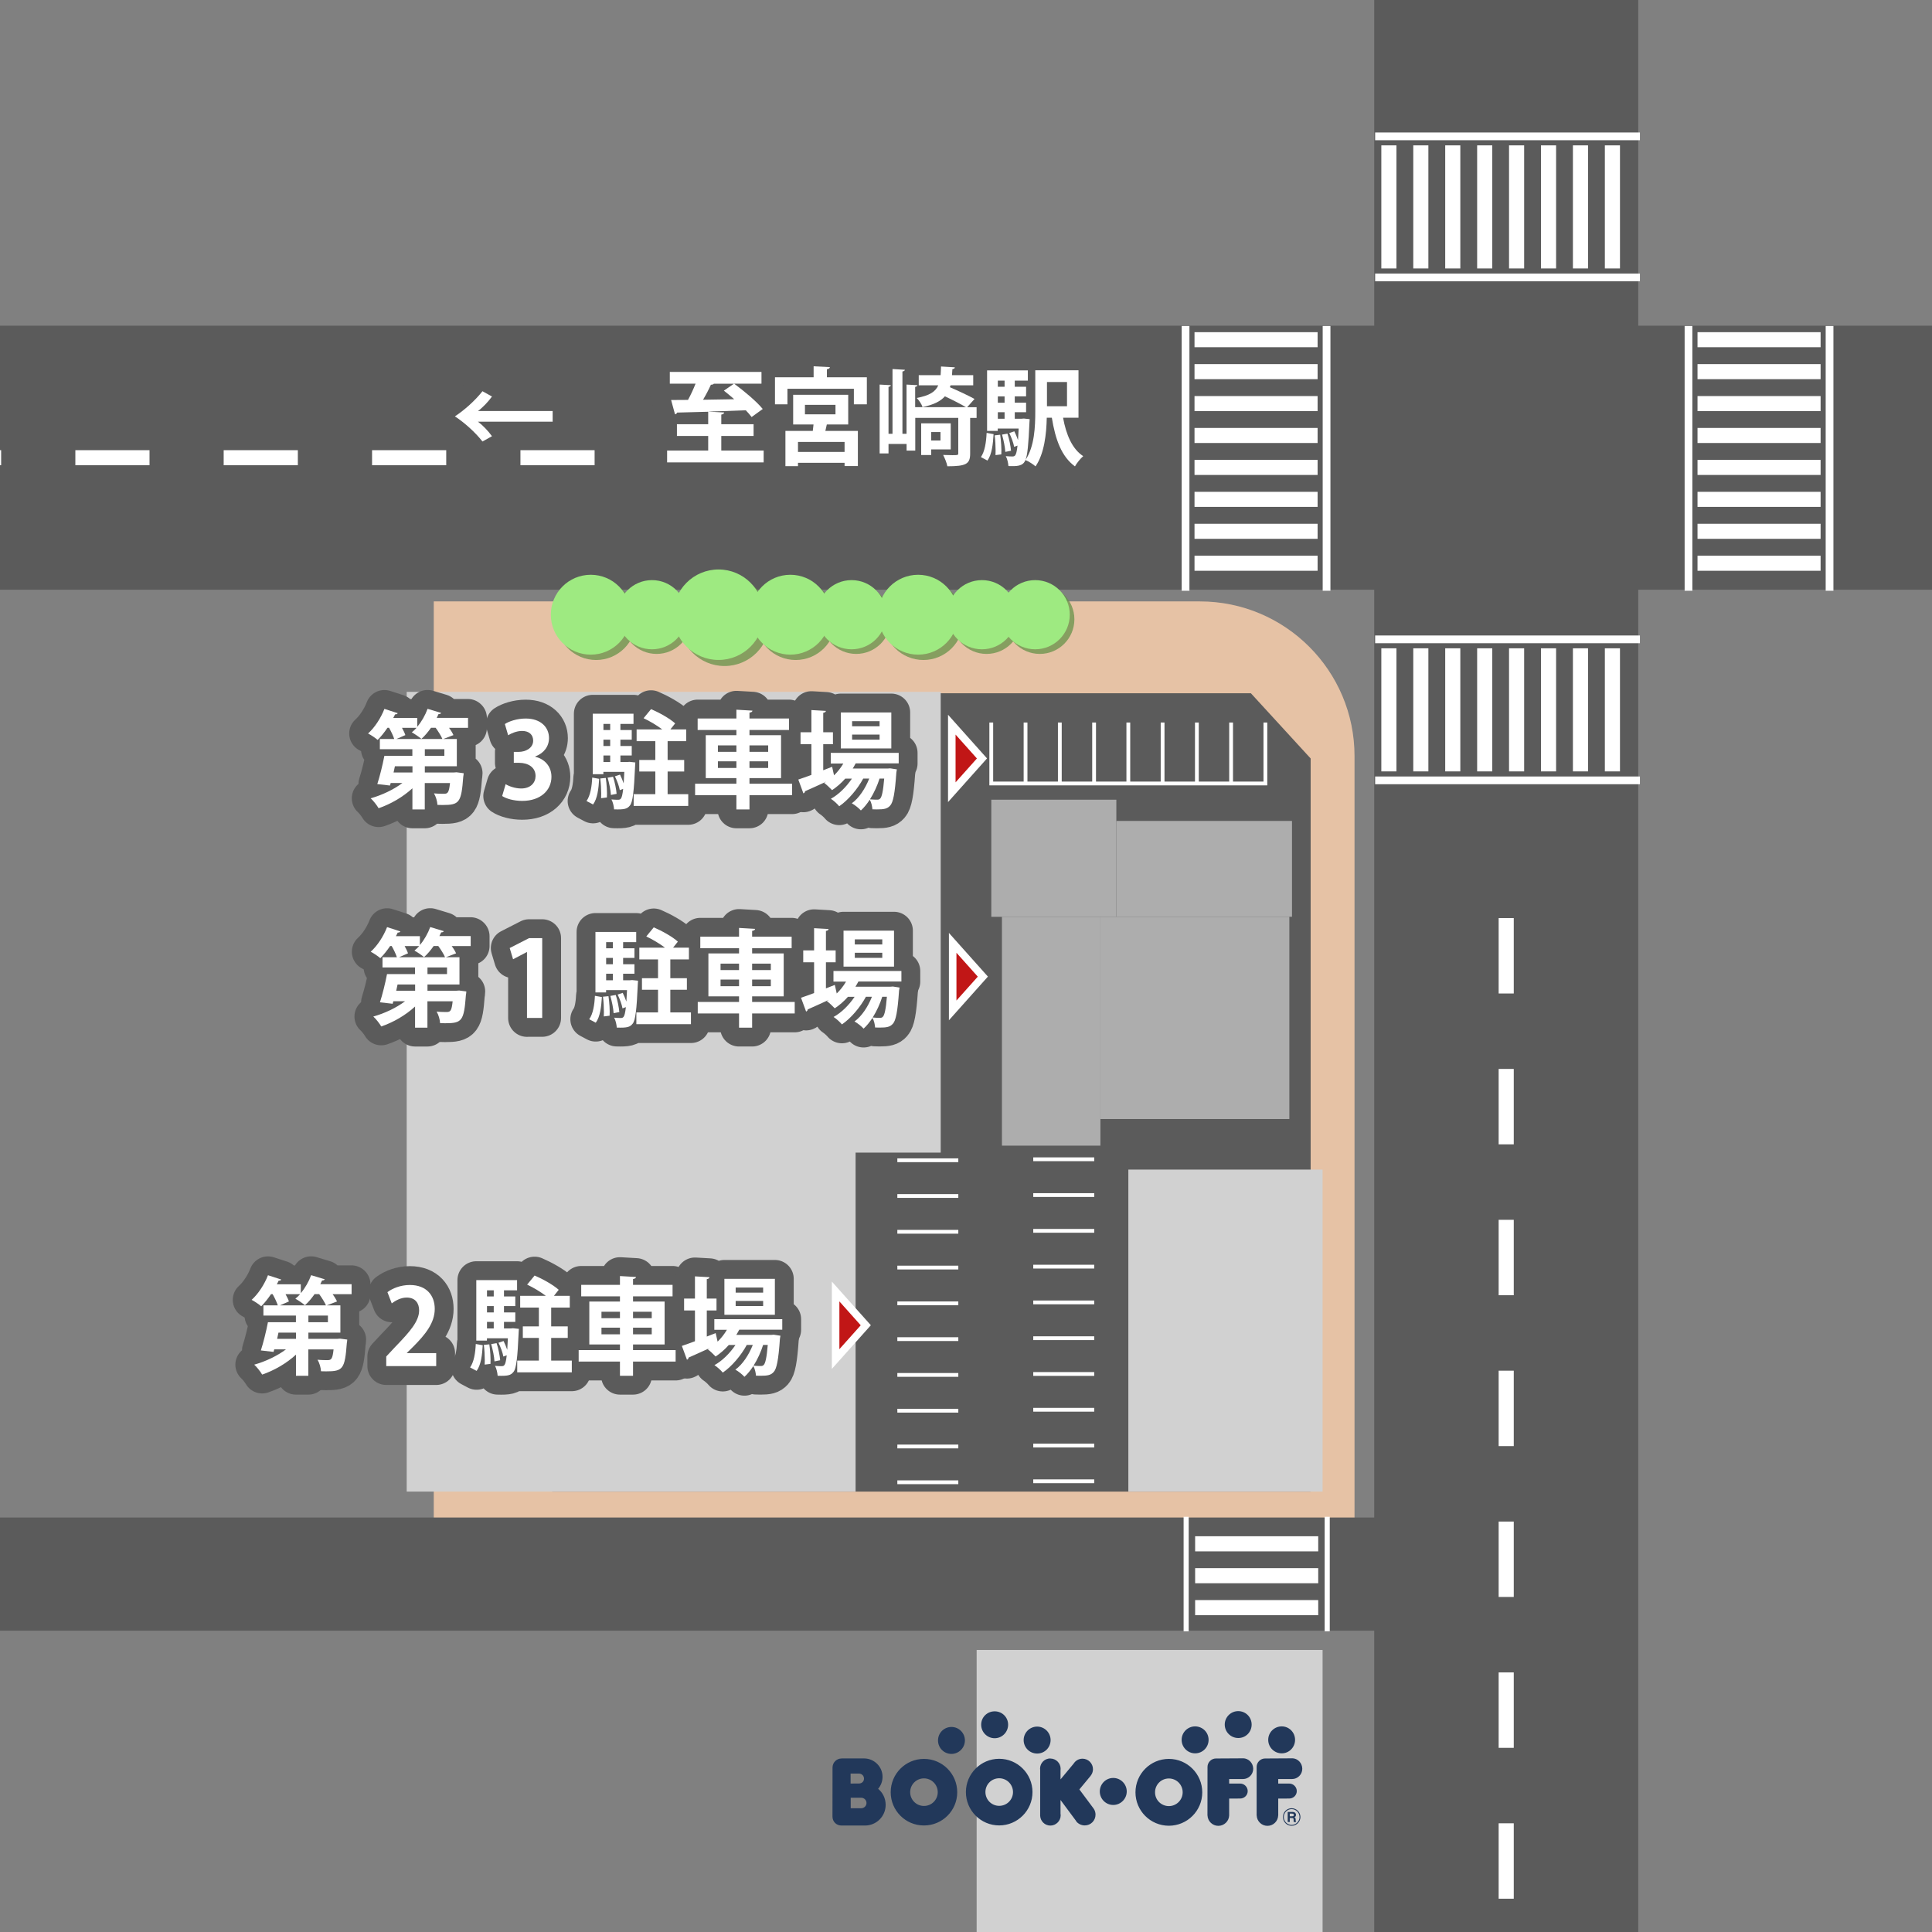 <?xml version="1.0" encoding="UTF-8"?>
<svg xmlns="http://www.w3.org/2000/svg" width="372" height="372" xmlns:xlink="http://www.w3.org/1999/xlink" viewBox="0 0 372 372">
  <rect x="0" y="0" width="372" height="372" fill="#808080" stroke="none"/>
  <defs>
    <style>
      .g, .h, .i {
        fill: none;
      }

      .j {
        fill: #fff;
      }

      .k {
        fill: #e6c2a5;
      }

      .l {
        fill: #659149;
      }

      .m {
        fill: #9eea81;
      }

      .n {
        fill: #c11616;
      }

      .o {
        fill: #d1d1d1;
      }

      .p {
        fill: #adadad;
      }

      .q {
        fill: #22385a;
      }

      .r {
        fill: #5b5b5b;
      }

      .h {
        stroke-linejoin: round;
      }

      .h, .i {
        stroke: #5b5b5b;
        stroke-width: 7.26px;
      }

      .s {
        clip-path: url(#d);
      }

      .t {
        isolation: isolate;
      }

      .u {
        mix-blend-mode: multiply;
        opacity: .75;
      }
    </style>
    <clipPath id="d">
      <rect class="g" width="372" height="372"/>
    </clipPath>
  </defs>
  <g class="t">
    <g id="b" data-name="レイヤー 2">
      <g id="c" data-name="レイヤー 1">
        <g class="s">
          <g>
            <g>
              <g>
                <rect class="r" x="-207.01" y="62.71" width="806" height="50.84"/>
                <g>
                  <path class="j" d="M171.63,89.58h-14.28v-2.9h14.28v2.9Zm-28.57,0h-14.28v-2.9h14.28v2.9Zm-28.57,0h-14.28v-2.9h14.28v2.9Zm-28.57,0h-14.28v-2.9h14.28v2.9Zm-28.57,0h-14.28v-2.9h14.28v2.9Zm-28.57,0H14.51v-2.9h14.28v2.9ZM.22,89.58H-14.06v-2.9H.22v2.9Zm-28.57,0h-14.28v-2.9h14.28v2.9Zm-28.57,0h-14.28v-2.9h14.28v2.9Zm-28.57,0h-14.28v-2.9h14.28v2.9Zm-28.57,0h-14.28v-2.9h14.28v2.9Zm-28.57,0h-14.28v-2.9h14.28v2.9Zm-28.57,0h-14.28v-2.9h14.28v2.9Z"/>
                  <rect class="j" x="185.91" y="86.68" width="7.26" height="2.9"/>
                </g>
                <rect class="r" x="264.6" y="-43.55" width="50.84" height="452.96"/>
                <path class="j" d="M291.47,409.4h-2.91v-.23h2.91v.23Zm0-14.76h-2.91v-14.52h2.91v14.52Zm0-29.05h-2.91v-14.52h2.91v14.52Zm0-29.05h-2.91v-14.52h2.91v14.52Zm0-29.05h-2.91v-14.52h2.91v14.52Zm0-29.05h-2.91v-14.52h2.91v14.52Zm0-29.05h-2.91v-14.52h2.91v14.52Zm0-29.05h-2.91v-14.52h2.91v14.52Zm0-29.05h-2.91v-14.52h2.91v14.52Z"/>
              </g>
              <path class="k" d="M83.52,115.8H231.04c16.43,0,29.77,13.34,29.77,29.77v149.57H83.52V115.8h0Z"/>
              <polygon class="r" points="252.36 287.2 106.32 287.2 106.32 133.48 240.85 133.48 252.36 146.04 252.36 287.2"/>
              <polygon class="j" points="244.01 151.22 190.5 151.22 190.5 139.12 191.23 139.12 191.23 150.49 243.28 150.49 243.28 139.12 244.01 139.12 244.01 151.22"/>
              <rect class="j" x="197.1" y="139.12" width=".73" height="11.74"/>
              <rect class="j" x="203.7" y="139.12" width=".73" height="11.74"/>
              <rect class="j" x="210.3" y="139.12" width=".73" height="11.74"/>
              <rect class="j" x="216.89" y="139.12" width=".73" height="11.74"/>
              <rect class="j" x="223.49" y="139.12" width=".73" height="11.74"/>
              <rect class="j" x="230.09" y="139.12" width=".73" height="11.74"/>
              <rect class="j" x="236.68" y="139.12" width=".73" height="11.74"/>
              <rect class="j" x="198.95" y="222.85" width="11.74" height=".73"/>
              <rect class="j" x="198.95" y="229.74" width="11.74" height=".73"/>
              <rect class="j" x="198.95" y="236.63" width="11.74" height=".73"/>
              <rect class="j" x="198.95" y="243.52" width="11.74" height=".73"/>
              <rect class="j" x="198.95" y="250.41" width="11.74" height=".73"/>
              <rect class="j" x="198.95" y="257.3" width="11.74" height=".73"/>
              <rect class="j" x="198.95" y="264.19" width="11.74" height=".73"/>
              <rect class="j" x="198.95" y="271.08" width="11.74" height=".73"/>
              <rect class="j" x="198.95" y="277.97" width="11.74" height=".73"/>
              <rect class="j" x="198.95" y="284.85" width="11.74" height=".73"/>
              <rect class="j" x="172.78" y="285.04" width="11.74" height=".73"/>
              <rect class="j" x="172.78" y="278.15" width="11.74" height=".73"/>
              <rect class="j" x="172.78" y="271.26" width="11.74" height=".73"/>
              <rect class="j" x="172.78" y="264.37" width="11.74" height=".73"/>
              <rect class="j" x="172.78" y="257.48" width="11.74" height=".73"/>
              <rect class="j" x="172.78" y="250.59" width="11.74" height=".73"/>
              <rect class="j" x="172.78" y="243.7" width="11.74" height=".73"/>
              <rect class="j" x="172.78" y="236.81" width="11.74" height=".73"/>
              <rect class="j" x="172.78" y="229.92" width="11.74" height=".73"/>
              <rect class="j" x="172.78" y="223.04" width="11.74" height=".73"/>
              <polygon class="o" points="164.74 287.2 164.74 221.93 181.13 221.93 181.13 133.22 78.31 133.22 78.31 287.2 164.74 287.2"/>
              <g>
                <rect class="p" x="190.87" y="153.98" width="24.08" height="22.55"/>
                <rect class="p" x="214.95" y="158.07" width="33.82" height="18.45"/>
                <rect class="p" x="192.92" y="176.52" width="18.96" height="44.07"/>
                <rect class="p" x="211.88" y="176.52" width="36.38" height="38.94"/>
              </g>
              <rect class="o" x="217.26" y="225.2" width="37.4" height="62"/>
              <rect class="o" x="188.05" y="317.69" width="66.61" height="109.14"/>
              <g>
                <rect class="j" x="227.53" y="62.77" width="1.49" height="50.98"/>
                <rect class="j" x="254.68" y="62.77" width="1.49" height="50.98"/>
                <rect class="j" x="230" y="63.96" width="23.7" height="2.9"/>
                <rect class="j" x="230" y="70.11" width="23.7" height="2.9"/>
                <rect class="j" x="230" y="76.26" width="23.7" height="2.9"/>
                <rect class="j" x="230" y="82.4" width="23.7" height="2.9"/>
                <rect class="j" x="230" y="88.55" width="23.7" height="2.9"/>
                <rect class="j" x="230" y="94.7" width="23.7" height="2.9"/>
                <rect class="j" x="230" y="100.85" width="23.7" height="2.9"/>
                <rect class="j" x="230" y="107" width="23.7" height="2.9"/>
              </g>
              <g>
                <rect class="j" x="324.37" y="62.77" width="1.49" height="50.98"/>
                <rect class="j" x="351.53" y="62.77" width="1.49" height="50.98"/>
                <rect class="j" x="326.85" y="63.96" width="23.7" height="2.9"/>
                <rect class="j" x="326.85" y="70.11" width="23.7" height="2.9"/>
                <rect class="j" x="326.85" y="76.26" width="23.7" height="2.9"/>
                <rect class="j" x="326.85" y="82.4" width="23.7" height="2.9"/>
                <rect class="j" x="326.85" y="88.55" width="23.7" height="2.9"/>
                <rect class="j" x="326.85" y="94.7" width="23.7" height="2.9"/>
                <rect class="j" x="326.85" y="100.85" width="23.7" height="2.9"/>
                <rect class="j" x="326.85" y="107" width="23.7" height="2.9"/>
              </g>
              <g>
                <rect class="j" x="264.78" y="149.51" width="50.98" height="1.49"/>
                <rect class="j" x="264.78" y="122.36" width="50.98" height="1.49"/>
                <rect class="j" x="265.97" y="124.83" width="2.91" height="23.7"/>
                <rect class="j" x="272.12" y="124.83" width="2.91" height="23.7"/>
                <rect class="j" x="278.27" y="124.83" width="2.91" height="23.7"/>
                <rect class="j" x="284.42" y="124.83" width="2.91" height="23.7"/>
                <rect class="j" x="290.56" y="124.83" width="2.91" height="23.7"/>
                <rect class="j" x="296.71" y="124.83" width="2.91" height="23.7"/>
                <rect class="j" x="302.86" y="124.83" width="2.91" height="23.7"/>
                <rect class="j" x="309.01" y="124.83" width="2.91" height="23.7"/>
              </g>
              <g>
                <rect class="j" x="264.78" y="52.67" width="50.98" height="1.49"/>
                <rect class="j" x="264.78" y="25.51" width="50.98" height="1.49"/>
                <rect class="j" x="265.97" y="27.99" width="2.91" height="23.7"/>
                <rect class="j" x="272.12" y="27.99" width="2.91" height="23.7"/>
                <rect class="j" x="278.27" y="27.99" width="2.91" height="23.7"/>
                <rect class="j" x="284.42" y="27.99" width="2.91" height="23.7"/>
                <rect class="j" x="290.56" y="27.99" width="2.91" height="23.7"/>
                <rect class="j" x="296.71" y="27.99" width="2.91" height="23.7"/>
                <rect class="j" x="302.86" y="27.99" width="2.91" height="23.7"/>
                <rect class="j" x="309.01" y="27.99" width="2.91" height="23.7"/>
              </g>
              <rect class="r" x="-217.26" y="292.19" width="497.02" height="21.79"/>
              <g>
                <rect class="j" x="227.9" y="292.05" width=".98" height="22.05"/>
                <rect class="j" x="255.06" y="292.05" width=".98" height="22.05"/>
                <rect class="j" x="230.12" y="295.8" width="23.7" height="2.91"/>
                <rect class="j" x="230.12" y="301.94" width="23.7" height="2.91"/>
                <rect class="j" x="230.12" y="308.09" width="23.7" height="2.91"/>
              </g>
              <g>
                <g class="u">
                  <circle class="l" cx="114.78" cy="119.39" r="7.69"/>
                </g>
                <circle class="m" cx="113.75" cy="118.36" r="7.69"/>
              </g>
              <g>
                <g class="u">
                  <circle class="l" cx="126.43" cy="119.25" r="6.66"/>
                </g>
                <circle class="m" cx="125.54" cy="118.36" r="6.66"/>
              </g>
              <g>
                <g class="u">
                  <circle class="l" cx="139.51" cy="119.53" r="8.71"/>
                </g>
                <circle class="m" cx="138.35" cy="118.36" r="8.71"/>
              </g>
              <g>
                <g class="u">
                  <circle class="l" cx="153.21" cy="119.39" r="7.69"/>
                </g>
                <circle class="m" cx="152.18" cy="118.36" r="7.69"/>
              </g>
              <g>
                <g class="u">
                  <circle class="l" cx="164.86" cy="119.25" r="6.66"/>
                </g>
                <circle class="m" cx="163.97" cy="118.36" r="6.66"/>
              </g>
              <g>
                <g class="u">
                  <circle class="l" cx="177.8" cy="119.39" r="7.69"/>
                </g>
                <circle class="m" cx="176.78" cy="118.36" r="7.69"/>
              </g>
              <g>
                <g class="u">
                  <circle class="l" cx="189.96" cy="119.25" r="6.66"/>
                </g>
                <circle class="m" cx="189.07" cy="118.36" r="6.66"/>
              </g>
              <g>
                <g class="u">
                  <circle class="l" cx="200.21" cy="119.25" r="6.66"/>
                </g>
                <circle class="m" cx="199.32" cy="118.36" r="6.66"/>
              </g>
              <g>
                <g>
                  <path class="j" d="M106.41,81.2h-14.38c.87,.63,1.95,1.75,2.7,2.79l-1.83,1.02c-1.4-1.79-3.48-3.64-5.31-4.84,1.83-1.2,3.9-3.05,5.31-4.84l1.83,1.02c-.75,1.04-1.83,2.16-2.7,2.79h14.38v2.07Z"/>
                  <path class="j" d="M138.91,86.75h8.13v2.28h-18.59v-2.28h7.91v-2.81h-6.02v-2.26h6.02v-2.4l-5.98,.16c-.06,.2-.22,.28-.41,.33l-.75-2.75c.94,0,2.03-.02,3.25-.02,.53-.96,1.04-2.07,1.46-3.13h-4.96v-2.26h17.65v2.26h-5.27c1.87,1.38,4.33,3.42,5.51,4.88l-2.14,1.55c-.28-.39-.67-.83-1.12-1.3-2.42,.1-4.88,.18-7.14,.24v.02l2.97,.16c-.02,.2-.16,.33-.55,.41v1.85h6.22v2.26h-6.22v2.81Zm2.42-12.87h-3.88c-.1,.14-.31,.2-.57,.2-.39,.87-.94,1.93-1.51,2.89,1.91-.02,3.97-.06,6-.1-.67-.59-1.36-1.16-1.99-1.65l1.95-1.34Z"/>
                  <path class="j" d="M159.22,72.64h7.69v5.21h-2.5v-2.99h-12.79v2.99h-2.4v-5.21h7.44v-2.11l3.13,.16c-.02,.2-.16,.33-.57,.41v1.55Zm4.09,9.09h-4.11c-.08,.39-.18,.81-.28,1.24h6.26v6.77h-2.56v-.63h-8.97v.65h-2.42v-6.79h5.27c.06-.41,.1-.83,.14-1.24h-3.92v-5.71h10.6v5.71Zm-.69,5.29v-1.93h-8.97v1.93h8.97Zm-7.63-9.07v1.83h5.88v-1.83h-5.88Z"/>
                  <path class="j" d="M188.04,78.42v2.05h-1.24v6.85c0,2.01-.75,2.46-4.39,2.46-.1-.63-.51-1.59-.81-2.18,.61,.02,1.26,.04,1.75,.04,1.1,0,1.16,0,1.16-.37v-6.81h-8.28v6.3h-1.67v-1.28h-3.48v1.83h-1.71v-13.26l2.16,.12c-.02,.16-.16,.26-.45,.33v9.03h.77v-12.47l2.38,.14c-.02,.16-.16,.28-.47,.33v12h.79v-9.48l2.09,.12c-.02,.16-.14,.26-.43,.33v3.9h9.78c-.96-.57-2.58-1.4-4.05-2.09-.83,.94-2.16,1.63-4.31,2.07-.16-.53-.69-1.34-1.12-1.75,2.46-.47,3.6-1.18,4.15-2.44h-3.76v-1.95h4.21c.04-.51,.06-1.06,.08-1.67l2.66,.16c0,.18-.16,.3-.47,.35-.02,.41-.04,.79-.08,1.16h4.09v1.95h-4.37l-.12,.37c1.59,.69,3.62,1.63,4.74,2.26l-1.42,1.59h1.81Zm-4.98,8.11h-3.76v1.08h-1.93v-6.1h5.69v5.02Zm-1.97-3.34h-1.79v1.63h1.79v-1.63Z"/>
                  <path class="j" d="M191.31,83.6c-.12,1.93-.33,3.9-1.18,5.08l-1.26-.67c.75-1.08,1.02-2.85,1.1-4.66l1.34,.24Zm16.35-3.17h-2.97c.59,3.25,1.75,6.02,3.88,7.4-.53,.45-1.26,1.36-1.59,1.97-2.58-1.87-3.78-5.19-4.45-9.37h-.98c-.06,3.11-.47,6.91-2.16,9.37-.39-.37-1.38-1-1.95-1.22-.47,1.24-1.71,1.2-3.27,1.16-.04-.59-.22-1.4-.51-1.91,.57,.06,1.04,.06,1.28,.06s.41-.04,.55-.24c.16-.2,.31-.75,.43-1.85l-.65,.24c-.12-.73-.53-1.83-.94-2.66l.98-.33c.26,.51,.49,1.1,.69,1.65h.02c.04-.61,.08-1.32,.12-2.18h-4.03v.45h-2.05v-11.65h7.85v1.97h-2.52v1.18h2.18v1.85h-2.18v1.22h2.18v1.83h-2.18v1.26h1.28l.47-.04,1.12,.12c0,.18-.02,.43-.04,.61-.18,4.23-.39,6.28-.75,7.22,1.73-2.6,1.87-6.41,1.87-9.35v-7.89h8.32v9.13Zm-15.98,7.2c.02-.26,.02-.57,.02-.87,0-.94-.06-2.01-.18-2.93l1.06-.12c.18,1.2,.28,2.77,.22,3.78l-1.12,.14Zm1.75-14.34h-1.3v1.18h1.3v-1.18Zm0,4.25v-1.22h-1.3v1.22h1.3Zm-1.3,1.83v1.26h1.3v-1.26h-1.3Zm1.44,7.65c-.04-.89-.33-2.28-.63-3.34l1.04-.18c.35,1.04,.61,2.4,.69,3.29l-1.1,.22Zm11.88-13.46h-3.86v4.66h3.86v-4.66Z"/>
                </g>
                <g>
                  <path class="i" d="M106.41,81.2h-14.38c.87,.63,1.95,1.75,2.7,2.79l-1.83,1.02c-1.4-1.79-3.48-3.64-5.31-4.84,1.83-1.2,3.9-3.05,5.31-4.84l1.83,1.02c-.75,1.04-1.83,2.16-2.7,2.79h14.38v2.07Z"/>
                  <path class="i" d="M138.91,86.75h8.13v2.28h-18.59v-2.28h7.91v-2.81h-6.02v-2.26h6.02v-2.4l-5.98,.16c-.06,.2-.22,.28-.41,.33l-.75-2.75c.94,0,2.03-.02,3.25-.02,.53-.96,1.04-2.07,1.46-3.13h-4.96v-2.26h17.65v2.26h-5.27c1.87,1.38,4.33,3.42,5.51,4.88l-2.14,1.55c-.28-.39-.67-.83-1.12-1.3-2.42,.1-4.88,.18-7.14,.24v.02l2.97,.16c-.02,.2-.16,.33-.55,.41v1.85h6.22v2.26h-6.22v2.81Zm2.42-12.87h-3.88c-.1,.14-.31,.2-.57,.2-.39,.87-.94,1.93-1.51,2.89,1.91-.02,3.97-.06,6-.1-.67-.59-1.36-1.16-1.99-1.65l1.95-1.34Z"/>
                  <path class="i" d="M159.22,72.64h7.69v5.21h-2.5v-2.99h-12.79v2.99h-2.4v-5.21h7.44v-2.11l3.13,.16c-.02,.2-.16,.33-.57,.41v1.55Zm4.09,9.09h-4.11c-.08,.39-.18,.81-.28,1.24h6.26v6.77h-2.56v-.63h-8.97v.65h-2.42v-6.79h5.27c.06-.41,.1-.83,.14-1.24h-3.92v-5.71h10.6v5.71Zm-.69,5.29v-1.93h-8.97v1.93h8.97Zm-7.63-9.07v1.83h5.88v-1.83h-5.88Z"/>
                  <path class="i" d="M188.04,78.42v2.05h-1.24v6.85c0,2.01-.75,2.46-4.39,2.46-.1-.63-.51-1.59-.81-2.18,.61,.02,1.26,.04,1.75,.04,1.1,0,1.16,0,1.16-.37v-6.81h-8.28v6.3h-1.67v-1.28h-3.48v1.83h-1.71v-13.26l2.16,.12c-.02,.16-.16,.26-.45,.33v9.03h.77v-12.47l2.38,.14c-.02,.16-.16,.28-.47,.33v12h.79v-9.48l2.09,.12c-.02,.16-.14,.26-.43,.33v3.9h9.78c-.96-.57-2.58-1.4-4.05-2.09-.83,.94-2.16,1.63-4.31,2.07-.16-.53-.69-1.34-1.12-1.75,2.46-.47,3.6-1.18,4.15-2.44h-3.76v-1.95h4.21c.04-.51,.06-1.06,.08-1.67l2.66,.16c0,.18-.16,.3-.47,.35-.02,.41-.04,.79-.08,1.16h4.09v1.95h-4.37l-.12,.37c1.59,.69,3.62,1.63,4.74,2.26l-1.42,1.59h1.81Zm-4.98,8.11h-3.76v1.08h-1.93v-6.1h5.69v5.02Zm-1.97-3.34h-1.79v1.63h1.79v-1.63Z"/>
                  <path class="i" d="M191.31,83.6c-.12,1.93-.33,3.9-1.18,5.08l-1.26-.67c.75-1.08,1.02-2.85,1.1-4.66l1.34,.24Zm16.35-3.17h-2.97c.59,3.25,1.75,6.02,3.88,7.4-.53,.45-1.26,1.36-1.59,1.97-2.58-1.87-3.78-5.19-4.45-9.37h-.98c-.06,3.11-.47,6.91-2.16,9.37-.39-.37-1.38-1-1.95-1.22-.47,1.24-1.71,1.2-3.27,1.16-.04-.59-.22-1.4-.51-1.91,.57,.06,1.04,.06,1.28,.06s.41-.04,.55-.24c.16-.2,.31-.75,.43-1.85l-.65,.24c-.12-.73-.53-1.83-.94-2.66l.98-.33c.26,.51,.49,1.1,.69,1.65h.02c.04-.61,.08-1.32,.12-2.18h-4.03v.45h-2.05v-11.65h7.85v1.97h-2.52v1.18h2.18v1.85h-2.18v1.22h2.18v1.83h-2.18v1.26h1.28l.47-.04,1.12,.12c0,.18-.02,.43-.04,.61-.18,4.23-.39,6.28-.75,7.22,1.73-2.6,1.87-6.41,1.87-9.35v-7.89h8.32v9.13Zm-15.98,7.2c.02-.26,.02-.57,.02-.87,0-.94-.06-2.01-.18-2.93l1.06-.12c.18,1.2,.28,2.77,.22,3.78l-1.12,.14Zm1.75-14.34h-1.3v1.18h1.3v-1.18Zm0,4.25v-1.22h-1.3v1.22h1.3Zm-1.3,1.83v1.26h1.3v-1.26h-1.3Zm1.44,7.65c-.04-.89-.33-2.28-.63-3.34l1.04-.18c.35,1.04,.61,2.4,.69,3.29l-1.1,.22Zm11.88-13.46h-3.86v4.66h3.86v-4.66Z"/>
                </g>
                <g>
                  <path class="j" d="M106.41,81.2h-14.38c.87,.63,1.95,1.75,2.7,2.79l-1.83,1.02c-1.4-1.79-3.48-3.64-5.31-4.84,1.83-1.2,3.9-3.05,5.31-4.84l1.83,1.02c-.75,1.04-1.83,2.16-2.7,2.79h14.38v2.07Z"/>
                  <path class="j" d="M138.91,86.75h8.13v2.28h-18.59v-2.28h7.91v-2.81h-6.02v-2.26h6.02v-2.4l-5.98,.16c-.06,.2-.22,.28-.41,.33l-.75-2.75c.94,0,2.03-.02,3.25-.02,.53-.96,1.04-2.07,1.46-3.13h-4.96v-2.26h17.65v2.26h-5.27c1.87,1.38,4.33,3.42,5.51,4.88l-2.14,1.55c-.28-.39-.67-.83-1.12-1.3-2.42,.1-4.88,.18-7.14,.24v.02l2.97,.16c-.02,.2-.16,.33-.55,.41v1.85h6.22v2.26h-6.22v2.81Zm2.42-12.87h-3.88c-.1,.14-.31,.2-.57,.2-.39,.87-.94,1.93-1.51,2.89,1.91-.02,3.97-.06,6-.1-.67-.59-1.36-1.16-1.99-1.65l1.95-1.34Z"/>
                  <path class="j" d="M159.22,72.64h7.69v5.21h-2.5v-2.99h-12.79v2.99h-2.4v-5.21h7.44v-2.11l3.13,.16c-.02,.2-.16,.33-.57,.41v1.55Zm4.09,9.09h-4.11c-.08,.39-.18,.81-.28,1.24h6.26v6.77h-2.56v-.63h-8.97v.65h-2.42v-6.79h5.27c.06-.41,.1-.83,.14-1.24h-3.92v-5.71h10.6v5.71Zm-.69,5.29v-1.93h-8.97v1.93h8.97Zm-7.63-9.07v1.83h5.88v-1.83h-5.88Z"/>
                  <path class="j" d="M188.04,78.42v2.05h-1.24v6.85c0,2.01-.75,2.46-4.39,2.46-.1-.63-.51-1.59-.81-2.18,.61,.02,1.26,.04,1.75,.04,1.1,0,1.16,0,1.16-.37v-6.81h-8.28v6.3h-1.67v-1.28h-3.48v1.83h-1.71v-13.26l2.16,.12c-.02,.16-.16,.26-.45,.33v9.03h.77v-12.47l2.38,.14c-.02,.16-.16,.28-.47,.33v12h.79v-9.48l2.09,.12c-.02,.16-.14,.26-.43,.33v3.9h9.78c-.96-.57-2.58-1.4-4.05-2.09-.83,.94-2.16,1.63-4.31,2.07-.16-.53-.69-1.34-1.12-1.75,2.46-.47,3.6-1.18,4.15-2.44h-3.76v-1.95h4.21c.04-.51,.06-1.06,.08-1.67l2.66,.16c0,.18-.16,.3-.47,.35-.02,.41-.04,.79-.08,1.16h4.09v1.95h-4.37l-.12,.37c1.59,.69,3.62,1.63,4.74,2.26l-1.42,1.59h1.81Zm-4.98,8.11h-3.76v1.08h-1.93v-6.1h5.69v5.02Zm-1.97-3.34h-1.79v1.63h1.79v-1.63Z"/>
                  <path class="j" d="M191.31,83.6c-.12,1.93-.33,3.9-1.18,5.08l-1.26-.67c.75-1.08,1.02-2.85,1.1-4.66l1.34,.24Zm16.35-3.17h-2.97c.59,3.25,1.75,6.02,3.88,7.4-.53,.45-1.26,1.36-1.59,1.97-2.58-1.87-3.78-5.19-4.45-9.37h-.98c-.06,3.11-.47,6.91-2.16,9.37-.39-.37-1.38-1-1.95-1.22-.47,1.24-1.71,1.2-3.27,1.16-.04-.59-.22-1.4-.51-1.91,.57,.06,1.04,.06,1.28,.06s.41-.04,.55-.24c.16-.2,.31-.75,.43-1.85l-.65,.24c-.12-.73-.53-1.83-.94-2.66l.98-.33c.26,.51,.49,1.1,.69,1.65h.02c.04-.61,.08-1.32,.12-2.18h-4.03v.45h-2.05v-11.65h7.85v1.97h-2.52v1.18h2.18v1.85h-2.18v1.22h2.18v1.83h-2.18v1.26h1.28l.47-.04,1.12,.12c0,.18-.02,.43-.04,.61-.18,4.23-.39,6.28-.75,7.22,1.73-2.6,1.87-6.41,1.87-9.35v-7.89h8.32v9.13Zm-15.98,7.2c.02-.26,.02-.57,.02-.87,0-.94-.06-2.01-.18-2.93l1.06-.12c.18,1.2,.28,2.77,.22,3.78l-1.12,.14Zm1.75-14.34h-1.3v1.18h1.3v-1.18Zm0,4.25v-1.22h-1.3v1.22h1.3Zm-1.3,1.83v1.26h1.3v-1.26h-1.3Zm1.44,7.65c-.04-.89-.33-2.28-.63-3.34l1.04-.18c.35,1.04,.61,2.4,.69,3.29l-1.1,.22Zm11.88-13.46h-3.86v4.66h3.86v-4.66Z"/>
                </g>
              </g>
              <g>
                <g>
                  <path class="j" d="M90.63,180.27v1.89h-3.66c.37,.49,.67,1,.85,1.4l-1.95,.75h2.6v5.25h-6.16v1.2h5.57l.53-.04,1.38,.18c0,.2-.04,.45-.08,.67-.37,5.02-.75,5.45-3.99,5.45-.31,0-.63,0-.98-.02-.04-.71-.3-1.61-.67-2.22,.81,.08,1.59,.08,1.93,.08,.75,0,.96-.26,1.16-2.07h-4.86v5.08h-2.38v-4.07c-1.81,1.67-4.19,3.05-6.51,3.84-.33-.57-1.02-1.46-1.53-1.91,2.18-.61,4.45-1.69,6.12-2.95h-2.26l-.14,.49-2.44-.28c.47-1.46,1.02-3.64,1.36-5.43h5.39v-1.28h-6.26v-1.97h2.77c-.2-.61-.59-1.44-1-2.16h-.3c-.59,.87-1.24,1.69-1.89,2.34-.45-.39-1.3-.96-1.85-1.24,1.26-1.12,2.48-2.99,3.15-4.74l2.56,.83c-.06,.14-.24,.24-.51,.22-.1,.22-.22,.47-.35,.69h4.62v1.71c.83-.98,1.55-2.24,1.99-3.46l2.62,.79c-.08,.16-.26,.24-.51,.22-.1,.24-.22,.49-.35,.73h6Zm-10.7,10.49v-1.2h-3.38c-.08,.41-.18,.81-.26,1.2h3.64Zm-3.09-6.45h8.85c-.24-.59-.77-1.42-1.3-2.16h-.89c-.57,.81-1.2,1.57-1.85,2.14-.47-.39-1.3-.96-1.85-1.26,.31-.24,.63-.55,.92-.87h-2.81c.28,.51,.53,1.02,.65,1.4l-1.71,.75Zm9.23,3.25v-1.28h-3.76v1.28h3.76Z"/>
                  <path class="j" d="M101.47,196.01v-12.69h-.04l-2.64,1.38-.65-2.16,3.74-1.91h2.52v15.37h-2.93Z"/>
                  <path class="j" d="M115.89,191.98c-.12,1.89-.33,3.8-1.18,4.94l-1.26-.67c.75-1.04,1.02-2.79,1.1-4.51l1.34,.24Zm5.84-3.27l1.12,.12c0,.18-.02,.43-.04,.61-.22,5.06-.47,7.02-.98,7.65-.53,.69-1.08,.83-3.07,.77-.04-.59-.22-1.4-.51-1.91,.57,.06,1.04,.06,1.28,.06s.41-.04,.55-.24c.16-.2,.31-.75,.43-1.85l-.65,.24c-.12-.73-.53-1.83-.94-2.66l.98-.33c.26,.51,.49,1.1,.69,1.65h.02c.04-.61,.08-1.32,.12-2.18h-4.03v.45h-2.05v-11.65h7.85v1.97h-2.52v1.18h2.18v1.85h-2.18v1.22h2.18v1.83h-2.18v1.26h1.28l.47-.04Zm-5.47,7c.02-.26,.02-.57,.02-.87,0-.94-.06-2.01-.18-2.93l1.06-.1c.18,1.2,.28,2.75,.22,3.76l-1.12,.14Zm1.75-14.3h-1.3v1.18h1.3v-1.18Zm0,4.25v-1.22h-1.3v1.22h1.3Zm-1.3,1.83v1.26h1.3v-1.26h-1.3Zm1.44,7.61c-.04-.89-.33-2.28-.63-3.34l1.04-.18c.35,1.04,.61,2.4,.69,3.29l-1.1,.22Zm10.92-.16h3.97v2.26h-10.51v-2.26h4.17v-4.37h-3.09v-2.22h3.09v-3.62h-3.6v-2.26h4.94c-1.02-.77-2.42-1.61-3.6-2.16l1.44-1.75c1.57,.67,3.62,1.81,4.64,2.75l-.92,1.16h3.05v2.26h-3.58v3.62h3.19v2.22h-3.19v4.37Z"/>
                  <path class="j" d="M153.02,192.92v2.22h-8.2v2.73h-2.52v-2.73h-7.95v-2.22h7.95v-1.08h-5.9v-8.26h5.9v-1h-7.46v-2.22h7.46v-1.69l3.09,.18c-.02,.2-.18,.33-.57,.39v1.12h7.61v2.22h-7.61v1h6.08v8.26h-6.08v1.08h8.2Zm-14.28-7.38v1.24h3.56v-1.24h-3.56Zm0,4.35h3.56v-1.28h-3.56v1.28Zm9.68-4.35h-3.6v1.24h3.6v-1.24Zm0,4.35v-1.28h-3.6v1.28h3.6Z"/>
                  <path class="j" d="M173.56,188.99h-8.28c-.18,.35-.37,.67-.57,1h6.71l.49-.04,1.3,.2c-.02,.18-.06,.41-.1,.59-.28,4.11-.63,5.76-1.18,6.37-.55,.63-1.18,.75-2.58,.75-.26,0-.55,0-.85-.02-.04-.55-.2-1.34-.51-1.85-.53,.81-1.12,1.55-1.71,2.07-.43-.47-1.14-1.04-1.75-1.38,1.4-1,2.6-2.85,3.36-4.76h-1.16c-1.08,2.01-2.91,4.17-4.62,5.33-.39-.47-1.06-1.08-1.61-1.44,1.48-.79,2.99-2.3,4.05-3.88h-1.28c-.77,.87-1.65,1.63-2.54,2.22-.37-.39-1.08-1.08-1.53-1.4,.12-.06,.24-.12,.37-.2v-.02c-1.53,.71-2.99,1.36-4.05,1.83,0,.2-.14,.35-.31,.41l-.98-2.66c.69-.22,1.57-.55,2.52-.9v-5.92h-2.09v-2.3h2.09v-4.27l2.79,.16c-.02,.2-.16,.31-.51,.37v3.74h1.87v2.3h-1.87v5.02l1.71-.67s.02,.08,.37,1.65c.69-.67,1.3-1.44,1.79-2.28h-2.42v-2.05h13.08v2.05Zm-1.42-9.8v6.93h-9.72v-6.93h9.72Zm-2.26,2.66v-.98h-5.29v.98h5.29Zm0,2.58v-.98h-5.29v.98h5.29Zm0,7.48c-.43,1.36-1.08,2.79-1.85,4.01,.61,.06,1.14,.06,1.4,.06s.43-.04,.59-.24c.28-.31,.55-1.34,.75-3.82h-.89Z"/>
                </g>
                <g>
                  <path class="h" d="M90.63,180.27v1.89h-3.66c.37,.49,.67,1,.85,1.4l-1.95,.75h2.6v5.25h-6.16v1.2h5.57l.53-.04,1.38,.18c0,.2-.04,.45-.08,.67-.37,5.02-.75,5.45-3.99,5.45-.31,0-.63,0-.98-.02-.04-.71-.3-1.61-.67-2.22,.81,.08,1.59,.08,1.93,.08,.75,0,.96-.26,1.16-2.07h-4.86v5.08h-2.38v-4.07c-1.81,1.67-4.19,3.05-6.51,3.84-.33-.57-1.02-1.46-1.53-1.91,2.18-.61,4.45-1.69,6.12-2.95h-2.26l-.14,.49-2.44-.28c.47-1.46,1.02-3.64,1.36-5.43h5.39v-1.28h-6.26v-1.97h2.77c-.2-.61-.59-1.44-1-2.16h-.3c-.59,.87-1.24,1.69-1.89,2.34-.45-.39-1.3-.96-1.85-1.24,1.26-1.12,2.48-2.99,3.15-4.74l2.56,.83c-.06,.14-.24,.24-.51,.22-.1,.22-.22,.47-.35,.69h4.62v1.71c.83-.98,1.55-2.24,1.99-3.46l2.62,.79c-.08,.16-.26,.24-.51,.22-.1,.24-.22,.49-.35,.73h6Zm-10.7,10.49v-1.2h-3.38c-.08,.41-.18,.81-.26,1.2h3.64Zm-3.09-6.45h8.85c-.24-.59-.77-1.42-1.3-2.16h-.89c-.57,.81-1.2,1.57-1.85,2.14-.47-.39-1.3-.96-1.85-1.26,.31-.24,.63-.55,.92-.87h-2.81c.28,.51,.53,1.02,.65,1.4l-1.71,.75Zm9.23,3.25v-1.28h-3.76v1.28h3.76Z"/>
                  <path class="h" d="M101.47,196.01v-12.69h-.04l-2.64,1.38-.65-2.16,3.74-1.91h2.52v15.37h-2.93Z"/>
                  <path class="h" d="M115.89,191.98c-.12,1.89-.33,3.8-1.18,4.94l-1.26-.67c.75-1.04,1.02-2.79,1.1-4.51l1.34,.24Zm5.84-3.27l1.12,.12c0,.18-.02,.43-.04,.61-.22,5.06-.47,7.02-.98,7.65-.53,.69-1.08,.83-3.07,.77-.04-.59-.22-1.4-.51-1.91,.57,.06,1.04,.06,1.28,.06s.41-.04,.55-.24c.16-.2,.31-.75,.43-1.85l-.65,.24c-.12-.73-.53-1.83-.94-2.66l.98-.33c.26,.51,.49,1.1,.69,1.65h.02c.04-.61,.08-1.32,.12-2.18h-4.03v.45h-2.05v-11.65h7.85v1.97h-2.52v1.18h2.18v1.85h-2.18v1.22h2.18v1.83h-2.18v1.26h1.28l.47-.04Zm-5.47,7c.02-.26,.02-.57,.02-.87,0-.94-.06-2.01-.18-2.93l1.06-.1c.18,1.2,.28,2.75,.22,3.76l-1.12,.14Zm1.75-14.3h-1.3v1.18h1.3v-1.18Zm0,4.25v-1.22h-1.3v1.22h1.3Zm-1.3,1.83v1.26h1.3v-1.26h-1.3Zm1.44,7.61c-.04-.89-.33-2.28-.63-3.34l1.04-.18c.35,1.04,.61,2.4,.69,3.29l-1.1,.22Zm10.92-.16h3.97v2.26h-10.51v-2.26h4.17v-4.37h-3.09v-2.22h3.09v-3.62h-3.6v-2.26h4.94c-1.02-.77-2.42-1.61-3.6-2.16l1.44-1.75c1.57,.67,3.62,1.81,4.64,2.75l-.92,1.16h3.05v2.26h-3.58v3.62h3.19v2.22h-3.19v4.37Z"/>
                  <path class="h" d="M153.02,192.92v2.22h-8.2v2.73h-2.52v-2.73h-7.95v-2.22h7.95v-1.08h-5.9v-8.26h5.9v-1h-7.46v-2.22h7.46v-1.69l3.09,.18c-.02,.2-.18,.33-.57,.39v1.12h7.61v2.22h-7.61v1h6.08v8.26h-6.08v1.08h8.2Zm-14.28-7.38v1.24h3.56v-1.24h-3.56Zm0,4.35h3.56v-1.28h-3.56v1.28Zm9.68-4.35h-3.6v1.24h3.6v-1.24Zm0,4.35v-1.28h-3.6v1.28h3.6Z"/>
                  <path class="h" d="M173.56,188.99h-8.28c-.18,.35-.37,.67-.57,1h6.71l.49-.04,1.3,.2c-.02,.18-.06,.41-.1,.59-.28,4.11-.63,5.76-1.18,6.37-.55,.63-1.18,.75-2.58,.75-.26,0-.55,0-.85-.02-.04-.55-.2-1.34-.51-1.85-.53,.81-1.12,1.55-1.71,2.07-.43-.47-1.14-1.04-1.75-1.38,1.4-1,2.6-2.85,3.36-4.76h-1.16c-1.08,2.01-2.91,4.17-4.62,5.33-.39-.47-1.06-1.08-1.61-1.44,1.48-.79,2.99-2.3,4.05-3.88h-1.28c-.77,.87-1.65,1.63-2.54,2.22-.37-.39-1.08-1.08-1.53-1.4,.12-.06,.24-.12,.37-.2v-.02c-1.53,.71-2.99,1.36-4.05,1.83,0,.2-.14,.35-.31,.41l-.98-2.66c.69-.22,1.57-.55,2.52-.9v-5.92h-2.09v-2.3h2.09v-4.27l2.79,.16c-.02,.2-.16,.31-.51,.37v3.74h1.87v2.3h-1.87v5.02l1.71-.67s.02,.08,.37,1.65c.69-.67,1.3-1.44,1.79-2.28h-2.42v-2.05h13.08v2.05Zm-1.42-9.8v6.93h-9.72v-6.93h9.72Zm-2.26,2.66v-.98h-5.29v.98h5.29Zm0,2.58v-.98h-5.29v.98h5.29Zm0,7.48c-.43,1.36-1.08,2.79-1.85,4.01,.61,.06,1.14,.06,1.4,.06s.43-.04,.59-.24c.28-.31,.55-1.34,.75-3.82h-.89Z"/>
                </g>
                <g>
                  <path class="j" d="M90.63,180.27v1.89h-3.66c.37,.49,.67,1,.85,1.4l-1.95,.75h2.6v5.25h-6.16v1.2h5.57l.53-.04,1.38,.18c0,.2-.04,.45-.08,.67-.37,5.02-.75,5.45-3.99,5.45-.31,0-.63,0-.98-.02-.04-.71-.3-1.61-.67-2.22,.81,.08,1.59,.08,1.93,.08,.75,0,.96-.26,1.16-2.07h-4.86v5.08h-2.38v-4.07c-1.81,1.67-4.19,3.05-6.51,3.84-.33-.57-1.02-1.46-1.53-1.91,2.18-.61,4.45-1.69,6.12-2.95h-2.26l-.14,.49-2.44-.28c.47-1.46,1.02-3.64,1.36-5.43h5.39v-1.28h-6.26v-1.97h2.77c-.2-.61-.59-1.44-1-2.16h-.3c-.59,.87-1.24,1.69-1.89,2.34-.45-.39-1.3-.96-1.85-1.24,1.26-1.12,2.48-2.99,3.15-4.74l2.56,.83c-.06,.14-.24,.24-.51,.22-.1,.22-.22,.47-.35,.69h4.62v1.71c.83-.98,1.55-2.24,1.99-3.46l2.62,.79c-.08,.16-.26,.24-.51,.22-.1,.24-.22,.49-.35,.73h6Zm-10.7,10.49v-1.2h-3.38c-.08,.41-.18,.81-.26,1.2h3.64Zm-3.09-6.45h8.85c-.24-.59-.77-1.42-1.3-2.16h-.89c-.57,.81-1.2,1.57-1.85,2.14-.47-.39-1.3-.96-1.85-1.26,.31-.24,.63-.55,.92-.87h-2.81c.28,.51,.53,1.02,.65,1.4l-1.71,.75Zm9.23,3.25v-1.28h-3.76v1.28h3.76Z"/>
                  <path class="j" d="M101.47,196.01v-12.69h-.04l-2.64,1.38-.65-2.16,3.74-1.91h2.52v15.37h-2.93Z"/>
                  <path class="j" d="M115.89,191.98c-.12,1.89-.33,3.8-1.18,4.94l-1.26-.67c.75-1.04,1.02-2.79,1.1-4.51l1.34,.24Zm5.84-3.27l1.12,.12c0,.18-.02,.43-.04,.61-.22,5.06-.47,7.02-.98,7.65-.53,.69-1.08,.83-3.07,.77-.04-.59-.22-1.4-.51-1.91,.57,.06,1.04,.06,1.28,.06s.41-.04,.55-.24c.16-.2,.31-.75,.43-1.85l-.65,.24c-.12-.73-.53-1.83-.94-2.66l.98-.33c.26,.51,.49,1.1,.69,1.65h.02c.04-.61,.08-1.32,.12-2.18h-4.03v.45h-2.05v-11.65h7.85v1.97h-2.52v1.18h2.18v1.85h-2.18v1.22h2.18v1.83h-2.18v1.26h1.28l.47-.04Zm-5.47,7c.02-.26,.02-.57,.02-.87,0-.94-.06-2.01-.18-2.93l1.06-.1c.18,1.2,.28,2.75,.22,3.76l-1.12,.14Zm1.75-14.3h-1.3v1.18h1.3v-1.18Zm0,4.25v-1.22h-1.3v1.22h1.3Zm-1.3,1.83v1.26h1.3v-1.26h-1.3Zm1.44,7.61c-.04-.89-.33-2.28-.63-3.34l1.04-.18c.35,1.04,.61,2.4,.69,3.29l-1.1,.22Zm10.92-.16h3.97v2.26h-10.51v-2.26h4.17v-4.37h-3.09v-2.22h3.09v-3.62h-3.6v-2.26h4.94c-1.02-.77-2.42-1.61-3.6-2.16l1.44-1.75c1.57,.67,3.62,1.81,4.64,2.75l-.92,1.16h3.05v2.26h-3.58v3.62h3.19v2.22h-3.19v4.37Z"/>
                  <path class="j" d="M153.02,192.92v2.22h-8.2v2.73h-2.52v-2.73h-7.95v-2.22h7.95v-1.08h-5.9v-8.26h5.9v-1h-7.46v-2.22h7.46v-1.69l3.09,.18c-.02,.2-.18,.33-.57,.39v1.12h7.61v2.22h-7.61v1h6.08v8.26h-6.08v1.08h8.2Zm-14.28-7.38v1.24h3.56v-1.24h-3.56Zm0,4.35h3.56v-1.28h-3.56v1.28Zm9.68-4.35h-3.6v1.24h3.6v-1.24Zm0,4.35v-1.28h-3.6v1.28h3.6Z"/>
                  <path class="j" d="M173.56,188.99h-8.28c-.18,.35-.37,.67-.57,1h6.71l.49-.04,1.3,.2c-.02,.18-.06,.41-.1,.59-.28,4.11-.63,5.76-1.18,6.37-.55,.63-1.18,.75-2.58,.75-.26,0-.55,0-.85-.02-.04-.55-.2-1.34-.51-1.85-.53,.81-1.12,1.55-1.71,2.07-.43-.47-1.14-1.04-1.75-1.38,1.4-1,2.6-2.85,3.36-4.76h-1.16c-1.08,2.01-2.91,4.17-4.62,5.33-.39-.47-1.06-1.08-1.61-1.44,1.48-.79,2.99-2.3,4.05-3.88h-1.28c-.77,.87-1.65,1.63-2.54,2.22-.37-.39-1.08-1.08-1.53-1.4,.12-.06,.24-.12,.37-.2v-.02c-1.53,.71-2.99,1.36-4.05,1.83,0,.2-.14,.35-.31,.41l-.98-2.66c.69-.22,1.57-.55,2.52-.9v-5.92h-2.09v-2.3h2.09v-4.27l2.79,.16c-.02,.2-.16,.31-.51,.37v3.74h1.87v2.3h-1.87v5.02l1.71-.67s.02,.08,.37,1.65c.69-.67,1.3-1.44,1.79-2.28h-2.42v-2.05h13.08v2.05Zm-1.42-9.8v6.93h-9.72v-6.93h9.72Zm-2.26,2.66v-.98h-5.29v.98h5.29Zm0,2.58v-.98h-5.29v.98h5.29Zm0,7.48c-.43,1.36-1.08,2.79-1.85,4.01,.61,.06,1.14,.06,1.4,.06s.43-.04,.59-.24c.28-.31,.55-1.34,.75-3.82h-.89Z"/>
                </g>
              </g>
              <g>
                <g>
                  <path class="j" d="M90.12,138.25v1.89h-3.66c.37,.49,.67,1,.85,1.4l-1.95,.75h2.6v5.25h-6.16v1.2h5.57l.53-.04,1.38,.18c0,.2-.04,.45-.08,.67-.37,5.02-.75,5.45-3.99,5.45-.31,0-.63,0-.98-.02-.04-.71-.3-1.61-.67-2.22,.81,.08,1.59,.08,1.93,.08,.75,0,.96-.26,1.16-2.07h-4.86v5.08h-2.38v-4.07c-1.81,1.67-4.19,3.05-6.51,3.84-.33-.57-1.02-1.46-1.53-1.91,2.18-.61,4.45-1.69,6.12-2.95h-2.26l-.14,.49-2.44-.28c.47-1.46,1.02-3.64,1.36-5.43h5.39v-1.28h-6.26v-1.97h2.77c-.2-.61-.59-1.44-1-2.16h-.3c-.59,.87-1.24,1.69-1.89,2.34-.45-.39-1.3-.96-1.85-1.24,1.26-1.12,2.48-2.99,3.15-4.74l2.56,.83c-.06,.14-.24,.24-.51,.22-.1,.22-.22,.47-.35,.69h4.62v1.71c.83-.98,1.55-2.24,1.99-3.46l2.62,.79c-.08,.16-.26,.24-.51,.22-.1,.24-.22,.49-.35,.73h6Zm-10.7,10.49v-1.2h-3.38c-.08,.41-.18,.81-.26,1.2h3.64Zm-3.09-6.45h8.85c-.24-.59-.77-1.42-1.3-2.16h-.89c-.57,.81-1.2,1.57-1.85,2.14-.47-.39-1.3-.96-1.85-1.26,.31-.24,.63-.55,.92-.87h-2.81c.28,.51,.53,1.02,.65,1.4l-1.71,.75Zm9.23,3.25v-1.28h-3.76v1.28h3.76Z"/>
                  <path class="j" d="M103.05,145.71c1.71,.39,3.13,1.77,3.13,3.86,0,2.56-2.05,4.64-5.63,4.64-1.63,0-3.09-.43-3.86-.94l.67-2.28c.57,.37,1.81,.83,2.99,.83,1.85,0,2.77-1.14,2.77-2.4,0-1.73-1.5-2.54-3.15-2.54h-1.04v-2.11h.98c1.2,0,2.75-.67,2.75-2.16,0-1.08-.71-1.87-2.14-1.87-1.06,0-2.09,.47-2.68,.83l-.63-2.16c.79-.53,2.36-1.06,4.01-1.06,2.95,0,4.49,1.73,4.49,3.76,0,1.59-.96,2.91-2.64,3.54v.04Z"/>
                  <path class="j" d="M115.37,149.96c-.12,1.89-.33,3.8-1.18,4.94l-1.26-.67c.75-1.04,1.02-2.79,1.1-4.51l1.34,.24Zm5.84-3.27l1.12,.12c0,.18-.02,.43-.04,.61-.22,5.06-.47,7.02-.98,7.65-.53,.69-1.08,.83-3.07,.77-.04-.59-.22-1.4-.51-1.91,.57,.06,1.04,.06,1.28,.06s.41-.04,.55-.24c.16-.2,.31-.75,.43-1.85l-.65,.24c-.12-.73-.53-1.83-.94-2.66l.98-.33c.26,.51,.49,1.1,.69,1.65h.02c.04-.61,.08-1.32,.12-2.18h-4.03v.45h-2.05v-11.65h7.85v1.97h-2.52v1.18h2.18v1.85h-2.18v1.22h2.18v1.83h-2.18v1.26h1.28l.47-.04Zm-5.47,7c.02-.26,.02-.57,.02-.87,0-.94-.06-2.01-.18-2.93l1.06-.1c.18,1.2,.28,2.75,.22,3.76l-1.12,.14Zm1.75-14.3h-1.3v1.18h1.3v-1.18Zm0,4.25v-1.22h-1.3v1.22h1.3Zm-1.3,1.83v1.26h1.3v-1.26h-1.3Zm1.44,7.61c-.04-.89-.33-2.28-.63-3.34l1.04-.18c.35,1.04,.61,2.4,.69,3.29l-1.1,.22Zm10.92-.16h3.97v2.26h-10.51v-2.26h4.17v-4.37h-3.09v-2.22h3.09v-3.62h-3.6v-2.26h4.94c-1.02-.77-2.42-1.61-3.6-2.16l1.44-1.75c1.57,.67,3.62,1.81,4.64,2.75l-.92,1.16h3.05v2.26h-3.58v3.62h3.19v2.22h-3.19v4.37Z"/>
                  <path class="j" d="M152.51,150.9v2.22h-8.2v2.73h-2.52v-2.73h-7.95v-2.22h7.95v-1.08h-5.9v-8.26h5.9v-1h-7.46v-2.22h7.46v-1.69l3.09,.18c-.02,.2-.18,.33-.57,.39v1.12h7.61v2.22h-7.61v1h6.08v8.26h-6.08v1.08h8.2Zm-14.28-7.38v1.24h3.56v-1.24h-3.56Zm0,4.35h3.56v-1.28h-3.56v1.28Zm9.68-4.35h-3.6v1.24h3.6v-1.24Zm0,4.35v-1.28h-3.6v1.28h3.6Z"/>
                  <path class="j" d="M173.04,146.98h-8.28c-.18,.35-.37,.67-.57,1h6.71l.49-.04,1.3,.2c-.02,.18-.06,.41-.1,.59-.28,4.11-.63,5.76-1.18,6.37-.55,.63-1.18,.75-2.58,.75-.26,0-.55,0-.85-.02-.04-.55-.2-1.34-.51-1.85-.53,.81-1.12,1.55-1.71,2.07-.43-.47-1.14-1.04-1.75-1.38,1.4-1,2.6-2.85,3.36-4.76h-1.16c-1.08,2.01-2.91,4.17-4.62,5.33-.39-.47-1.06-1.08-1.61-1.44,1.48-.79,2.99-2.3,4.05-3.88h-1.28c-.77,.87-1.65,1.63-2.54,2.22-.37-.39-1.08-1.08-1.53-1.4,.12-.06,.24-.12,.37-.2v-.02c-1.53,.71-2.99,1.36-4.05,1.83,0,.2-.14,.35-.31,.41l-.98-2.66c.69-.22,1.57-.55,2.52-.89v-5.92h-2.09v-2.3h2.09v-4.27l2.79,.16c-.02,.2-.16,.3-.51,.37v3.74h1.87v2.3h-1.87v5.02l1.71-.67s.02,.08,.37,1.65c.69-.67,1.3-1.44,1.79-2.28h-2.42v-2.05h13.08v2.05Zm-1.42-9.8v6.93h-9.72v-6.93h9.72Zm-2.26,2.66v-.98h-5.29v.98h5.29Zm0,2.58v-.98h-5.29v.98h5.29Zm0,7.48c-.43,1.36-1.08,2.79-1.85,4.01,.61,.06,1.14,.06,1.4,.06s.43-.04,.59-.24c.28-.3,.55-1.34,.75-3.82h-.89Z"/>
                </g>
                <g>
                  <path class="h" d="M90.12,138.25v1.89h-3.66c.37,.49,.67,1,.85,1.4l-1.95,.75h2.6v5.25h-6.16v1.2h5.57l.53-.04,1.38,.18c0,.2-.04,.45-.08,.67-.37,5.02-.75,5.45-3.99,5.45-.31,0-.63,0-.98-.02-.04-.71-.3-1.61-.67-2.22,.81,.08,1.59,.08,1.93,.08,.75,0,.96-.26,1.16-2.07h-4.86v5.08h-2.38v-4.07c-1.81,1.67-4.19,3.05-6.51,3.84-.33-.57-1.02-1.46-1.53-1.91,2.18-.61,4.45-1.69,6.12-2.95h-2.26l-.14,.49-2.44-.28c.47-1.46,1.02-3.64,1.36-5.43h5.39v-1.28h-6.26v-1.97h2.77c-.2-.61-.59-1.44-1-2.16h-.3c-.59,.87-1.24,1.69-1.89,2.34-.45-.39-1.3-.96-1.85-1.24,1.26-1.12,2.48-2.99,3.15-4.74l2.56,.83c-.06,.14-.24,.24-.51,.22-.1,.22-.22,.47-.35,.69h4.62v1.71c.83-.98,1.55-2.24,1.99-3.46l2.62,.79c-.08,.16-.26,.24-.51,.22-.1,.24-.22,.49-.35,.73h6Zm-10.7,10.49v-1.2h-3.38c-.08,.41-.18,.81-.26,1.2h3.64Zm-3.09-6.45h8.85c-.24-.59-.77-1.42-1.3-2.16h-.89c-.57,.81-1.2,1.57-1.85,2.14-.47-.39-1.3-.96-1.85-1.26,.31-.24,.63-.55,.92-.87h-2.81c.28,.51,.53,1.02,.65,1.4l-1.71,.75Zm9.23,3.25v-1.28h-3.76v1.28h3.76Z"/>
                  <path class="h" d="M103.05,145.71c1.71,.39,3.13,1.77,3.13,3.86,0,2.56-2.05,4.64-5.63,4.64-1.63,0-3.09-.43-3.86-.94l.67-2.28c.57,.37,1.81,.83,2.99,.83,1.85,0,2.77-1.14,2.77-2.4,0-1.73-1.5-2.54-3.15-2.54h-1.04v-2.11h.98c1.2,0,2.75-.67,2.75-2.16,0-1.08-.71-1.87-2.14-1.87-1.06,0-2.09,.47-2.68,.83l-.63-2.16c.79-.53,2.36-1.06,4.01-1.06,2.95,0,4.49,1.73,4.49,3.76,0,1.59-.96,2.91-2.64,3.54v.04Z"/>
                  <path class="h" d="M115.37,149.96c-.12,1.89-.33,3.8-1.18,4.94l-1.26-.67c.75-1.04,1.02-2.79,1.1-4.51l1.34,.24Zm5.84-3.27l1.12,.12c0,.18-.02,.43-.04,.61-.22,5.06-.47,7.02-.98,7.65-.53,.69-1.08,.83-3.07,.77-.04-.59-.22-1.4-.51-1.91,.57,.06,1.04,.06,1.28,.06s.41-.04,.55-.24c.16-.2,.31-.75,.43-1.85l-.65,.24c-.12-.73-.53-1.83-.94-2.66l.98-.33c.26,.51,.49,1.1,.69,1.65h.02c.04-.61,.08-1.32,.12-2.18h-4.03v.45h-2.05v-11.65h7.85v1.97h-2.52v1.18h2.18v1.85h-2.18v1.22h2.18v1.83h-2.18v1.26h1.28l.47-.04Zm-5.47,7c.02-.26,.02-.57,.02-.87,0-.94-.06-2.01-.18-2.93l1.06-.1c.18,1.2,.28,2.75,.22,3.76l-1.12,.14Zm1.75-14.3h-1.3v1.18h1.3v-1.18Zm0,4.25v-1.22h-1.3v1.22h1.3Zm-1.3,1.83v1.26h1.3v-1.26h-1.3Zm1.44,7.61c-.04-.89-.33-2.28-.63-3.34l1.04-.18c.35,1.04,.61,2.4,.69,3.29l-1.1,.22Zm10.92-.16h3.97v2.26h-10.51v-2.26h4.17v-4.37h-3.09v-2.22h3.09v-3.62h-3.6v-2.26h4.94c-1.02-.77-2.42-1.61-3.6-2.16l1.44-1.75c1.57,.67,3.62,1.81,4.64,2.75l-.92,1.16h3.05v2.26h-3.58v3.62h3.19v2.22h-3.19v4.37Z"/>
                  <path class="h" d="M152.51,150.9v2.22h-8.2v2.73h-2.52v-2.73h-7.95v-2.22h7.95v-1.08h-5.9v-8.26h5.9v-1h-7.46v-2.22h7.46v-1.69l3.09,.18c-.02,.2-.18,.33-.57,.39v1.12h7.61v2.22h-7.61v1h6.08v8.26h-6.08v1.08h8.2Zm-14.28-7.38v1.24h3.56v-1.24h-3.56Zm0,4.35h3.56v-1.28h-3.56v1.28Zm9.68-4.35h-3.6v1.24h3.6v-1.24Zm0,4.35v-1.28h-3.6v1.28h3.6Z"/>
                  <path class="h" d="M173.04,146.98h-8.28c-.18,.35-.37,.67-.57,1h6.71l.49-.04,1.3,.2c-.02,.18-.06,.41-.1,.59-.28,4.11-.63,5.76-1.18,6.37-.55,.63-1.18,.75-2.58,.75-.26,0-.55,0-.85-.02-.04-.55-.2-1.34-.51-1.85-.53,.81-1.12,1.55-1.71,2.07-.43-.47-1.14-1.04-1.75-1.38,1.4-1,2.6-2.85,3.36-4.76h-1.16c-1.08,2.01-2.91,4.17-4.62,5.33-.39-.47-1.06-1.08-1.61-1.44,1.48-.79,2.99-2.3,4.05-3.88h-1.28c-.77,.87-1.65,1.63-2.54,2.22-.37-.39-1.08-1.08-1.53-1.4,.12-.06,.24-.12,.37-.2v-.02c-1.53,.71-2.99,1.36-4.05,1.83,0,.2-.14,.35-.31,.41l-.98-2.66c.69-.22,1.57-.55,2.52-.89v-5.92h-2.09v-2.3h2.09v-4.27l2.79,.16c-.02,.2-.16,.3-.51,.37v3.74h1.87v2.3h-1.87v5.02l1.71-.67s.02,.08,.37,1.65c.69-.67,1.3-1.44,1.79-2.28h-2.42v-2.05h13.08v2.05Zm-1.42-9.8v6.93h-9.72v-6.93h9.72Zm-2.26,2.66v-.98h-5.29v.98h5.29Zm0,2.58v-.98h-5.29v.98h5.29Zm0,7.48c-.43,1.36-1.08,2.79-1.85,4.01,.61,.06,1.14,.06,1.4,.06s.43-.04,.59-.24c.28-.3,.55-1.34,.75-3.82h-.89Z"/>
                </g>
                <g>
                  <path class="j" d="M90.12,138.25v1.89h-3.66c.37,.49,.67,1,.85,1.4l-1.95,.75h2.6v5.25h-6.16v1.2h5.57l.53-.04,1.38,.18c0,.2-.04,.45-.08,.67-.37,5.02-.75,5.45-3.99,5.45-.31,0-.63,0-.98-.02-.04-.71-.3-1.61-.67-2.22,.81,.08,1.59,.08,1.93,.08,.75,0,.96-.26,1.16-2.07h-4.86v5.08h-2.38v-4.07c-1.81,1.67-4.19,3.05-6.51,3.84-.33-.57-1.02-1.46-1.53-1.91,2.18-.61,4.45-1.69,6.12-2.95h-2.26l-.14,.49-2.44-.28c.47-1.46,1.02-3.64,1.36-5.43h5.39v-1.28h-6.26v-1.97h2.77c-.2-.61-.59-1.44-1-2.16h-.3c-.59,.87-1.24,1.69-1.89,2.34-.45-.39-1.3-.96-1.85-1.24,1.26-1.12,2.48-2.99,3.15-4.74l2.56,.83c-.06,.14-.24,.24-.51,.22-.1,.22-.22,.47-.35,.69h4.62v1.71c.83-.98,1.55-2.24,1.99-3.46l2.62,.79c-.08,.16-.26,.24-.51,.22-.1,.24-.22,.49-.35,.73h6Zm-10.7,10.49v-1.2h-3.38c-.08,.41-.18,.81-.26,1.2h3.64Zm-3.09-6.45h8.85c-.24-.59-.77-1.42-1.3-2.16h-.89c-.57,.81-1.2,1.57-1.85,2.14-.47-.39-1.3-.96-1.85-1.26,.31-.24,.63-.55,.92-.87h-2.81c.28,.51,.53,1.02,.65,1.4l-1.71,.75Zm9.23,3.25v-1.28h-3.76v1.28h3.76Z"/>
                  <path class="j" d="M103.05,145.71c1.71,.39,3.13,1.77,3.13,3.86,0,2.56-2.05,4.64-5.63,4.64-1.63,0-3.09-.43-3.86-.94l.67-2.28c.57,.37,1.81,.83,2.99,.83,1.85,0,2.77-1.14,2.77-2.4,0-1.73-1.5-2.54-3.15-2.54h-1.04v-2.11h.98c1.2,0,2.75-.67,2.75-2.16,0-1.08-.71-1.87-2.14-1.87-1.06,0-2.09,.47-2.68,.83l-.63-2.16c.79-.53,2.36-1.06,4.01-1.06,2.95,0,4.49,1.73,4.49,3.76,0,1.59-.96,2.91-2.64,3.54v.04Z"/>
                  <path class="j" d="M115.37,149.96c-.12,1.89-.33,3.8-1.18,4.94l-1.26-.67c.75-1.04,1.02-2.79,1.1-4.51l1.34,.24Zm5.84-3.27l1.12,.12c0,.18-.02,.43-.04,.61-.22,5.06-.47,7.02-.98,7.65-.53,.69-1.08,.83-3.07,.77-.04-.59-.22-1.4-.51-1.91,.57,.06,1.04,.06,1.28,.06s.41-.04,.55-.24c.16-.2,.31-.75,.43-1.85l-.65,.24c-.12-.73-.53-1.83-.94-2.66l.98-.33c.26,.51,.49,1.1,.69,1.65h.02c.04-.61,.08-1.32,.12-2.18h-4.03v.45h-2.05v-11.65h7.85v1.97h-2.52v1.18h2.18v1.85h-2.18v1.22h2.18v1.83h-2.18v1.26h1.28l.47-.04Zm-5.47,7c.02-.26,.02-.57,.02-.87,0-.94-.06-2.01-.18-2.93l1.06-.1c.18,1.2,.28,2.75,.22,3.76l-1.12,.14Zm1.75-14.3h-1.3v1.18h1.3v-1.18Zm0,4.25v-1.22h-1.3v1.22h1.3Zm-1.3,1.83v1.26h1.3v-1.26h-1.3Zm1.44,7.61c-.04-.89-.33-2.28-.63-3.34l1.04-.18c.35,1.04,.61,2.4,.69,3.29l-1.1,.22Zm10.92-.16h3.97v2.26h-10.51v-2.26h4.17v-4.37h-3.09v-2.22h3.09v-3.62h-3.6v-2.26h4.94c-1.02-.77-2.42-1.61-3.6-2.16l1.44-1.75c1.57,.67,3.62,1.81,4.64,2.75l-.92,1.16h3.05v2.26h-3.58v3.62h3.19v2.22h-3.19v4.37Z"/>
                  <path class="j" d="M152.51,150.9v2.22h-8.2v2.73h-2.52v-2.73h-7.95v-2.22h7.95v-1.08h-5.9v-8.26h5.9v-1h-7.46v-2.22h7.46v-1.69l3.09,.18c-.02,.2-.18,.33-.57,.39v1.12h7.61v2.22h-7.61v1h6.08v8.26h-6.08v1.08h8.2Zm-14.28-7.38v1.24h3.56v-1.24h-3.56Zm0,4.35h3.56v-1.28h-3.56v1.28Zm9.68-4.35h-3.6v1.24h3.6v-1.24Zm0,4.35v-1.28h-3.6v1.28h3.6Z"/>
                  <path class="j" d="M173.04,146.98h-8.28c-.18,.35-.37,.67-.57,1h6.71l.49-.04,1.3,.2c-.02,.18-.06,.41-.1,.59-.28,4.11-.63,5.76-1.18,6.37-.55,.63-1.18,.75-2.58,.75-.26,0-.55,0-.85-.02-.04-.55-.2-1.34-.51-1.85-.53,.81-1.12,1.55-1.71,2.07-.43-.47-1.14-1.04-1.75-1.38,1.4-1,2.6-2.85,3.36-4.76h-1.16c-1.08,2.01-2.91,4.17-4.62,5.33-.39-.47-1.06-1.08-1.61-1.44,1.48-.79,2.99-2.3,4.05-3.88h-1.28c-.77,.87-1.65,1.63-2.54,2.22-.37-.39-1.08-1.08-1.53-1.4,.12-.06,.24-.12,.37-.2v-.02c-1.53,.71-2.99,1.36-4.05,1.83,0,.2-.14,.35-.31,.41l-.98-2.66c.69-.22,1.57-.55,2.52-.89v-5.92h-2.09v-2.3h2.09v-4.27l2.79,.16c-.02,.2-.16,.3-.51,.37v3.74h1.87v2.3h-1.87v5.02l1.71-.67s.02,.08,.37,1.65c.69-.67,1.3-1.44,1.79-2.28h-2.42v-2.05h13.08v2.05Zm-1.42-9.8v6.93h-9.72v-6.93h9.72Zm-2.26,2.66v-.98h-5.29v.98h5.29Zm0,2.58v-.98h-5.29v.98h5.29Zm0,7.48c-.43,1.36-1.08,2.79-1.85,4.01,.61,.06,1.14,.06,1.4,.06s.43-.04,.59-.24c.28-.3,.55-1.34,.75-3.82h-.89Z"/>
                </g>
              </g>
              <g>
                <g>
                  <path class="j" d="M67.7,247.3v1.89h-3.66c.37,.49,.67,1,.85,1.4l-1.95,.75h2.6v5.25h-6.16v1.2h5.57l.53-.04,1.38,.18c0,.2-.04,.45-.08,.67-.37,5.02-.75,5.45-3.99,5.45-.31,0-.63,0-.98-.02-.04-.71-.3-1.61-.67-2.22,.81,.08,1.59,.08,1.93,.08,.75,0,.96-.26,1.16-2.07h-4.86v5.08h-2.38v-4.07c-1.81,1.67-4.19,3.05-6.51,3.84-.33-.57-1.02-1.46-1.53-1.91,2.18-.61,4.45-1.69,6.12-2.95h-2.26l-.14,.49-2.44-.28c.47-1.46,1.02-3.64,1.36-5.43h5.39v-1.28h-6.26v-1.97h2.77c-.2-.61-.59-1.44-1-2.16h-.3c-.59,.87-1.24,1.69-1.89,2.34-.45-.39-1.3-.96-1.85-1.24,1.26-1.12,2.48-2.99,3.15-4.74l2.56,.83c-.06,.14-.24,.24-.51,.22-.1,.22-.22,.47-.35,.69h4.62v1.71c.83-.98,1.55-2.24,1.99-3.46l2.62,.79c-.08,.16-.26,.24-.51,.22-.1,.24-.22,.49-.35,.73h6Zm-10.7,10.49v-1.2h-3.38c-.08,.41-.18,.81-.26,1.2h3.64Zm-3.09-6.45h8.85c-.24-.59-.77-1.42-1.3-2.16h-.89c-.57,.81-1.2,1.57-1.85,2.14-.47-.39-1.3-.96-1.85-1.26,.31-.24,.63-.55,.92-.87h-2.81c.28,.51,.53,1.02,.65,1.4l-1.71,.75Zm9.23,3.25v-1.28h-3.76v1.28h3.76Z"/>
                  <path class="j" d="M83.99,263.04h-9.62v-1.85l1.71-1.83c2.91-3.01,4.62-4.98,4.62-7.06,0-1.34-.71-2.46-2.4-2.46-1.12,0-2.16,.59-2.87,1.12l-.83-2.16c.96-.73,2.54-1.38,4.31-1.38,3.29,0,4.8,2.09,4.8,4.6,0,2.72-1.85,4.96-4.09,7.22l-1.28,1.26v.04h5.65v2.5Z"/>
                  <path class="j" d="M92.95,259.02c-.12,1.89-.33,3.8-1.18,4.94l-1.26-.67c.75-1.04,1.02-2.79,1.1-4.51l1.34,.24Zm5.84-3.27l1.12,.12c0,.18-.02,.43-.04,.61-.22,5.06-.47,7.02-.98,7.65-.53,.69-1.08,.83-3.07,.77-.04-.59-.22-1.4-.51-1.91,.57,.06,1.04,.06,1.28,.06s.41-.04,.55-.24c.16-.2,.31-.75,.43-1.85l-.65,.24c-.12-.73-.53-1.83-.94-2.66l.98-.33c.26,.51,.49,1.1,.69,1.65h.02c.04-.61,.08-1.32,.12-2.18h-4.03v.45h-2.05v-11.65h7.85v1.97h-2.52v1.18h2.18v1.85h-2.18v1.22h2.18v1.83h-2.18v1.26h1.28l.47-.04Zm-5.47,7c.02-.26,.02-.57,.02-.87,0-.94-.06-2.01-.18-2.93l1.06-.1c.18,1.2,.28,2.75,.22,3.76l-1.12,.14Zm1.75-14.3h-1.3v1.18h1.3v-1.18Zm0,4.25v-1.22h-1.3v1.22h1.3Zm-1.3,1.83v1.26h1.3v-1.26h-1.3Zm1.44,7.61c-.04-.89-.33-2.28-.63-3.34l1.04-.18c.35,1.04,.61,2.4,.69,3.29l-1.1,.22Zm10.92-.16h3.97v2.26h-10.51v-2.26h4.17v-4.37h-3.09v-2.22h3.09v-3.62h-3.6v-2.26h4.94c-1.02-.77-2.42-1.61-3.6-2.16l1.44-1.75c1.57,.67,3.62,1.81,4.64,2.75l-.92,1.16h3.05v2.26h-3.58v3.62h3.19v2.22h-3.19v4.37Z"/>
                  <path class="j" d="M130.09,259.95v2.22h-8.2v2.73h-2.52v-2.73h-7.95v-2.22h7.95v-1.08h-5.9v-8.26h5.9v-1h-7.46v-2.22h7.46v-1.69l3.09,.18c-.02,.2-.18,.33-.57,.39v1.12h7.61v2.22h-7.61v1h6.08v8.26h-6.08v1.08h8.2Zm-14.28-7.38v1.24h3.56v-1.24h-3.56Zm0,4.35h3.56v-1.28h-3.56v1.28Zm9.68-4.35h-3.6v1.24h3.6v-1.24Zm0,4.35v-1.28h-3.6v1.28h3.6Z"/>
                  <path class="j" d="M150.62,256.03h-8.28c-.18,.35-.37,.67-.57,1h6.71l.49-.04,1.3,.2c-.02,.18-.06,.41-.1,.59-.28,4.11-.63,5.76-1.18,6.37-.55,.63-1.18,.75-2.58,.75-.26,0-.55,0-.85-.02-.04-.55-.2-1.34-.51-1.85-.53,.81-1.12,1.55-1.71,2.07-.43-.47-1.14-1.04-1.75-1.38,1.4-1,2.6-2.85,3.36-4.76h-1.16c-1.08,2.01-2.91,4.17-4.62,5.33-.39-.47-1.06-1.08-1.61-1.44,1.48-.79,2.99-2.3,4.05-3.88h-1.28c-.77,.87-1.65,1.63-2.54,2.22-.37-.39-1.08-1.08-1.53-1.4,.12-.06,.24-.12,.37-.2v-.02c-1.53,.71-2.99,1.36-4.05,1.83,0,.2-.14,.35-.31,.41l-.98-2.66c.69-.22,1.57-.55,2.52-.9v-5.92h-2.09v-2.3h2.09v-4.27l2.79,.16c-.02,.2-.16,.31-.51,.37v3.74h1.87v2.3h-1.87v5.02l1.71-.67s.02,.08,.37,1.65c.69-.67,1.3-1.44,1.79-2.28h-2.42v-2.05h13.08v2.05Zm-1.42-9.8v6.93h-9.72v-6.93h9.72Zm-2.26,2.66v-.98h-5.29v.98h5.29Zm0,2.58v-.98h-5.29v.98h5.29Zm0,7.48c-.43,1.36-1.08,2.79-1.85,4.01,.61,.06,1.14,.06,1.4,.06s.43-.04,.59-.24c.28-.31,.55-1.34,.75-3.82h-.89Z"/>
                </g>
                <g>
                  <path class="h" d="M67.7,247.3v1.89h-3.66c.37,.49,.67,1,.85,1.4l-1.95,.75h2.6v5.25h-6.16v1.2h5.57l.53-.04,1.38,.18c0,.2-.04,.45-.08,.67-.37,5.02-.75,5.45-3.99,5.45-.31,0-.63,0-.98-.02-.04-.71-.3-1.61-.67-2.22,.81,.08,1.59,.08,1.93,.08,.75,0,.96-.26,1.16-2.07h-4.86v5.08h-2.38v-4.07c-1.81,1.67-4.19,3.05-6.51,3.84-.33-.57-1.02-1.46-1.53-1.91,2.18-.61,4.45-1.69,6.12-2.95h-2.26l-.14,.49-2.44-.28c.47-1.46,1.02-3.64,1.36-5.43h5.39v-1.28h-6.26v-1.97h2.77c-.2-.61-.59-1.44-1-2.16h-.3c-.59,.87-1.24,1.69-1.89,2.34-.45-.39-1.3-.96-1.85-1.24,1.26-1.12,2.48-2.99,3.15-4.74l2.56,.83c-.06,.14-.24,.24-.51,.22-.1,.22-.22,.47-.35,.69h4.62v1.71c.83-.98,1.55-2.24,1.99-3.46l2.62,.79c-.08,.16-.26,.24-.51,.22-.1,.24-.22,.49-.35,.73h6Zm-10.7,10.49v-1.2h-3.38c-.08,.41-.18,.81-.26,1.2h3.64Zm-3.09-6.45h8.85c-.24-.59-.77-1.42-1.3-2.16h-.89c-.57,.81-1.2,1.57-1.85,2.14-.47-.39-1.3-.96-1.85-1.26,.31-.24,.63-.55,.92-.87h-2.81c.28,.51,.53,1.02,.65,1.4l-1.71,.75Zm9.23,3.25v-1.28h-3.76v1.28h3.76Z"/>
                  <path class="h" d="M83.99,263.04h-9.62v-1.85l1.71-1.83c2.91-3.01,4.62-4.98,4.62-7.06,0-1.34-.71-2.46-2.4-2.46-1.12,0-2.16,.59-2.87,1.12l-.83-2.16c.96-.73,2.54-1.38,4.31-1.38,3.29,0,4.8,2.09,4.8,4.6,0,2.72-1.85,4.96-4.09,7.22l-1.28,1.26v.04h5.65v2.5Z"/>
                  <path class="h" d="M92.95,259.02c-.12,1.89-.33,3.8-1.18,4.94l-1.26-.67c.75-1.04,1.02-2.79,1.1-4.51l1.34,.24Zm5.84-3.27l1.12,.12c0,.18-.02,.43-.04,.61-.22,5.06-.47,7.02-.98,7.65-.53,.69-1.08,.83-3.07,.77-.04-.59-.22-1.4-.51-1.91,.57,.06,1.04,.06,1.28,.06s.41-.04,.55-.24c.16-.2,.31-.75,.43-1.85l-.65,.24c-.12-.73-.53-1.83-.94-2.66l.98-.33c.26,.51,.49,1.1,.69,1.65h.02c.04-.61,.08-1.32,.12-2.18h-4.03v.45h-2.05v-11.65h7.85v1.97h-2.52v1.18h2.18v1.85h-2.18v1.22h2.18v1.83h-2.18v1.26h1.28l.47-.04Zm-5.47,7c.02-.26,.02-.57,.02-.87,0-.94-.06-2.01-.18-2.93l1.06-.1c.18,1.2,.28,2.75,.22,3.76l-1.12,.14Zm1.75-14.3h-1.3v1.18h1.3v-1.18Zm0,4.25v-1.22h-1.3v1.22h1.3Zm-1.3,1.83v1.26h1.3v-1.26h-1.3Zm1.44,7.61c-.04-.89-.33-2.28-.63-3.34l1.04-.18c.35,1.04,.61,2.4,.69,3.29l-1.1,.22Zm10.92-.16h3.97v2.26h-10.51v-2.26h4.17v-4.37h-3.09v-2.22h3.09v-3.62h-3.6v-2.26h4.94c-1.02-.77-2.42-1.61-3.6-2.16l1.44-1.75c1.57,.67,3.62,1.81,4.64,2.75l-.92,1.16h3.05v2.26h-3.58v3.62h3.19v2.22h-3.19v4.37Z"/>
                  <path class="h" d="M130.09,259.95v2.22h-8.2v2.73h-2.52v-2.73h-7.95v-2.22h7.95v-1.08h-5.9v-8.26h5.9v-1h-7.46v-2.22h7.46v-1.69l3.09,.18c-.02,.2-.18,.33-.57,.39v1.12h7.61v2.22h-7.61v1h6.08v8.26h-6.08v1.08h8.2Zm-14.28-7.38v1.24h3.56v-1.24h-3.56Zm0,4.35h3.56v-1.28h-3.56v1.28Zm9.68-4.35h-3.6v1.24h3.6v-1.24Zm0,4.35v-1.28h-3.6v1.28h3.6Z"/>
                  <path class="h" d="M150.62,256.03h-8.28c-.18,.35-.37,.67-.57,1h6.71l.49-.04,1.3,.2c-.02,.18-.06,.41-.1,.59-.28,4.11-.63,5.76-1.18,6.37-.55,.63-1.18,.75-2.58,.75-.26,0-.55,0-.85-.02-.04-.55-.2-1.34-.51-1.85-.53,.81-1.12,1.55-1.71,2.07-.43-.47-1.14-1.04-1.75-1.38,1.4-1,2.6-2.85,3.36-4.76h-1.16c-1.08,2.01-2.91,4.17-4.62,5.33-.39-.47-1.06-1.08-1.61-1.44,1.48-.79,2.99-2.3,4.05-3.88h-1.28c-.77,.87-1.65,1.63-2.54,2.22-.37-.39-1.08-1.08-1.53-1.4,.12-.06,.24-.12,.37-.2v-.02c-1.53,.71-2.99,1.36-4.05,1.83,0,.2-.14,.35-.31,.41l-.98-2.66c.69-.22,1.57-.55,2.52-.9v-5.92h-2.09v-2.3h2.09v-4.27l2.79,.16c-.02,.2-.16,.31-.51,.37v3.74h1.87v2.3h-1.87v5.02l1.71-.67s.02,.08,.37,1.65c.69-.67,1.3-1.44,1.79-2.28h-2.42v-2.05h13.08v2.05Zm-1.42-9.8v6.93h-9.72v-6.93h9.72Zm-2.26,2.66v-.98h-5.29v.98h5.29Zm0,2.58v-.98h-5.29v.98h5.29Zm0,7.48c-.43,1.36-1.08,2.79-1.85,4.01,.61,.06,1.14,.06,1.4,.06s.43-.04,.59-.24c.28-.31,.55-1.34,.75-3.82h-.89Z"/>
                </g>
                <g>
                  <path class="j" d="M67.7,247.3v1.89h-3.66c.37,.49,.67,1,.85,1.4l-1.95,.75h2.6v5.25h-6.16v1.2h5.57l.53-.04,1.38,.18c0,.2-.04,.45-.08,.67-.37,5.02-.75,5.45-3.99,5.45-.31,0-.63,0-.98-.02-.04-.71-.3-1.61-.67-2.22,.81,.08,1.59,.08,1.93,.08,.75,0,.96-.26,1.16-2.07h-4.86v5.08h-2.38v-4.07c-1.81,1.67-4.19,3.05-6.51,3.84-.33-.57-1.02-1.46-1.53-1.91,2.18-.61,4.45-1.69,6.12-2.95h-2.26l-.14,.49-2.44-.28c.47-1.46,1.02-3.64,1.36-5.43h5.39v-1.28h-6.26v-1.97h2.77c-.2-.61-.59-1.44-1-2.16h-.3c-.59,.87-1.24,1.69-1.89,2.34-.45-.39-1.3-.96-1.85-1.24,1.26-1.12,2.48-2.99,3.15-4.74l2.56,.83c-.06,.14-.24,.24-.51,.22-.1,.22-.22,.47-.35,.69h4.62v1.71c.83-.98,1.55-2.24,1.99-3.46l2.62,.79c-.08,.16-.26,.24-.51,.22-.1,.24-.22,.49-.35,.73h6Zm-10.7,10.49v-1.2h-3.38c-.08,.41-.18,.81-.26,1.2h3.64Zm-3.09-6.45h8.85c-.24-.59-.77-1.42-1.3-2.16h-.89c-.57,.81-1.2,1.57-1.85,2.14-.47-.39-1.3-.96-1.85-1.26,.31-.24,.63-.55,.92-.87h-2.81c.28,.51,.53,1.02,.65,1.4l-1.71,.75Zm9.23,3.25v-1.28h-3.76v1.28h3.76Z"/>
                  <path class="j" d="M83.99,263.04h-9.62v-1.85l1.71-1.83c2.91-3.01,4.62-4.98,4.62-7.06,0-1.34-.71-2.46-2.4-2.46-1.12,0-2.16,.59-2.87,1.12l-.83-2.16c.96-.73,2.54-1.38,4.31-1.38,3.29,0,4.8,2.09,4.8,4.6,0,2.72-1.85,4.96-4.09,7.22l-1.28,1.26v.04h5.65v2.5Z"/>
                  <path class="j" d="M92.95,259.02c-.12,1.89-.33,3.8-1.18,4.94l-1.26-.67c.75-1.04,1.02-2.79,1.1-4.51l1.34,.24Zm5.84-3.27l1.12,.12c0,.18-.02,.43-.04,.61-.22,5.06-.47,7.02-.98,7.65-.53,.69-1.08,.83-3.07,.77-.04-.59-.22-1.4-.51-1.91,.57,.06,1.04,.06,1.28,.06s.41-.04,.55-.24c.16-.2,.31-.75,.43-1.85l-.65,.24c-.12-.73-.53-1.83-.94-2.66l.98-.33c.26,.51,.49,1.1,.69,1.65h.02c.04-.61,.08-1.32,.12-2.18h-4.03v.45h-2.05v-11.65h7.85v1.97h-2.52v1.18h2.18v1.85h-2.18v1.22h2.18v1.83h-2.18v1.26h1.28l.47-.04Zm-5.47,7c.02-.26,.02-.57,.02-.87,0-.94-.06-2.01-.18-2.93l1.06-.1c.18,1.2,.28,2.75,.22,3.76l-1.12,.14Zm1.75-14.3h-1.3v1.18h1.3v-1.18Zm0,4.25v-1.22h-1.3v1.22h1.3Zm-1.3,1.83v1.26h1.3v-1.26h-1.3Zm1.44,7.61c-.04-.89-.33-2.28-.63-3.34l1.04-.18c.35,1.04,.61,2.4,.69,3.29l-1.1,.22Zm10.92-.16h3.97v2.26h-10.51v-2.26h4.17v-4.37h-3.09v-2.22h3.09v-3.62h-3.6v-2.26h4.94c-1.02-.77-2.42-1.61-3.6-2.16l1.44-1.75c1.57,.67,3.62,1.81,4.64,2.75l-.92,1.16h3.05v2.26h-3.58v3.62h3.19v2.22h-3.19v4.37Z"/>
                  <path class="j" d="M130.09,259.95v2.22h-8.2v2.73h-2.52v-2.73h-7.95v-2.22h7.95v-1.08h-5.9v-8.26h5.9v-1h-7.46v-2.22h7.46v-1.69l3.09,.18c-.02,.2-.18,.33-.57,.39v1.12h7.61v2.22h-7.61v1h6.08v8.26h-6.08v1.08h8.2Zm-14.28-7.38v1.24h3.56v-1.24h-3.56Zm0,4.35h3.56v-1.28h-3.56v1.28Zm9.68-4.35h-3.6v1.24h3.6v-1.24Zm0,4.35v-1.28h-3.6v1.28h3.6Z"/>
                  <path class="j" d="M150.62,256.03h-8.28c-.18,.35-.37,.67-.57,1h6.71l.49-.04,1.3,.2c-.02,.18-.06,.41-.1,.59-.28,4.11-.63,5.76-1.18,6.37-.55,.63-1.18,.75-2.58,.75-.26,0-.55,0-.85-.02-.04-.55-.2-1.34-.51-1.85-.53,.81-1.12,1.55-1.71,2.07-.43-.47-1.14-1.04-1.75-1.38,1.4-1,2.6-2.85,3.36-4.76h-1.16c-1.08,2.01-2.91,4.17-4.62,5.33-.39-.47-1.06-1.08-1.61-1.44,1.48-.79,2.99-2.3,4.05-3.88h-1.28c-.77,.87-1.65,1.63-2.54,2.22-.37-.39-1.08-1.08-1.53-1.4,.12-.06,.24-.12,.37-.2v-.02c-1.53,.71-2.99,1.36-4.05,1.83,0,.2-.14,.35-.31,.41l-.98-2.66c.69-.22,1.57-.55,2.52-.9v-5.92h-2.09v-2.3h2.09v-4.27l2.79,.16c-.02,.2-.16,.31-.51,.37v3.74h1.87v2.3h-1.87v5.02l1.71-.67s.02,.08,.37,1.65c.69-.67,1.3-1.44,1.79-2.28h-2.42v-2.05h13.08v2.05Zm-1.42-9.8v6.93h-9.72v-6.93h9.72Zm-2.26,2.66v-.98h-5.29v.98h5.29Zm0,2.58v-.98h-5.29v.98h5.29Zm0,7.48c-.43,1.36-1.08,2.79-1.85,4.01,.61,.06,1.14,.06,1.4,.06s.43-.04,.59-.24c.28-.31,.55-1.34,.75-3.82h-.89Z"/>
                </g>
              </g>
              <g>
                <polygon class="n" points="189.07 146.03 183.27 139.52 183.27 152.54 189.07 146.03"/>
                <path class="j" d="M182.54,154.45v-16.83l7.51,8.41-7.51,8.41Zm1.45-13.02v9.21l4.11-4.6-4.11-4.6Z"/>
              </g>
              <g>
                <polygon class="n" points="189.25 188.05 183.44 181.54 183.44 194.56 189.25 188.05"/>
                <path class="j" d="M182.71,196.46v-16.83l7.51,8.41-7.51,8.41Zm1.45-13.02v9.21l4.11-4.6-4.11-4.6Z"/>
              </g>
              <g>
                <polygon class="n" points="166.7 255.17 160.89 248.67 160.89 261.68 166.7 255.17"/>
                <path class="j" d="M160.17,263.59v-16.83l7.51,8.41-7.51,8.41Zm1.45-13.02v9.21l4.11-4.6-4.11-4.6Z"/>
              </g>
            </g>
            <g id="e" data-name="layer1">
              <path id="f" data-name="path17430" class="q" d="M238.42,329.47c-1.43,0-2.6,1.16-2.6,2.59,0,1.44,1.18,2.59,2.61,2.59,1.43,0,2.57-1.15,2.57-2.59s-1.15-2.59-2.59-2.59h0Zm-46.9,.04c-1.44,0-2.6,1.14-2.6,2.57s1.16,2.61,2.6,2.61c1.43,0,2.59-1.17,2.59-2.61s-1.16-2.57-2.59-2.57Zm38.6,2.9c-1.43,0-2.6,1.15-2.6,2.59s1.17,2.6,2.6,2.6c1.43,0,2.59-1.16,2.59-2.6s-1.15-2.58-2.59-2.59h0Zm16.67,0c-1.43,0-2.6,1.15-2.6,2.59s1.17,2.6,2.6,2.6,2.57-1.17,2.57-2.6-1.14-2.59-2.57-2.59h0Zm-47.09,.04c-1.43,0-2.6,1.17-2.6,2.6s1.16,2.59,2.6,2.59,2.58-1.15,2.59-2.59c0-1.43-1.16-2.6-2.59-2.6Zm-16.5,.07c-1.43,0-2.59,1.15-2.59,2.59s1.15,2.6,2.59,2.6c1.42,0,2.59-1.17,2.59-2.6s-1.16-2.59-2.59-2.59Zm56.12,6.04s-5.14,.03-5.2,.03c-.88,0-1.62,.74-1.62,1.62,0,.01-.01,9.35-.01,9.35h.01c.04,1.11,.97,2,2.08,2,1.12,0,2.05-.89,2.09-2v-3.25s2.05-.01,2.12-.01c.79,0,1.45-.63,1.45-1.43s-.66-1.45-1.45-1.45h-2.12v-.87h2.65c1.1,0,1.98-.88,1.98-1.98,0-1.09-.88-2.02-1.98-2.02h0Zm9.46,0s-5.14,.03-5.2,.03c-.88,0-1.62,.74-1.62,1.62v9.35h.01c.04,1.11,.95,2,2.07,2,1.13,0,2.03-.89,2.07-2h.01v-3.25s2.05-.01,2.12-.01c.79,0,1.45-.63,1.45-1.43s-.66-1.45-1.45-1.45h-2.12v-.87h2.65c1.09,0,1.98-.88,1.98-1.98,0-1.09-.87-2.02-1.97-2.02h0Zm-46.54,.02c-1.1,0-1.98,.88-1.98,1.97,0,.07,.01,.15,.02,.22v8.77s0,.1,0,.1c.06,1.04,.91,1.87,1.97,1.87s1.98-.88,1.98-1.97c0-.13-.01-.24-.03-.36v-2.6l2.94,3.96c.04,.07,.09,.13,.13,.2v.02c.39,.44,.97,.72,1.6,.72,1.15,0,2.07-.93,2.07-2.07,0-.42-.12-.8-.33-1.12l-.03-.04s-.05-.09-.09-.13l-2.66-3.57,2.17-2.62h-.01c.28-.34,.46-.78,.46-1.27,0-1.12-.91-2.03-2.02-2.03-.73,0-1.36,.39-1.72,.97l-2.51,3.02v-1.75c.01-.1,.02-.2,.02-.3,0-1.08-.89-1.97-1.98-1.97h0Zm-40.2,.01c-.97,0-1.74,.79-1.74,1.74,0,0-.01,9.29-.01,9.44,0,.99,.75,1.73,1.74,1.73h4.5c2.21,.01,4-1.77,4-3.98,0-1.25-.56-2.36-1.45-3.09,.53-.62,.85-1.43,.85-2.32,0-1.94-1.61-3.53-3.56-3.53h-4.33Zm30.35,.06c-3.53,0-6.41,2.87-6.41,6.41s2.87,6.42,6.41,6.42,6.41-2.88,6.41-6.42c0-3.54-2.87-6.41-6.41-6.41h0Zm-14.49,.02c-3.54,0-6.4,2.88-6.4,6.42,0,3.53,2.85,6.4,6.4,6.4,3.54,0,6.41-2.86,6.41-6.4s-2.86-6.42-6.41-6.42h0Zm47.16,0c-3.55,0-6.43,2.89-6.43,6.44s2.88,6.43,6.43,6.43,6.43-2.88,6.43-6.43-2.88-6.44-6.43-6.44Zm-61.28,2.83h1.61c.54,0,.97,.42,.97,.97s-.43,.94-.97,.94c-.05,0-1.61,.01-1.61,.01v-1.92Zm50.57,.84c-1.43,0-2.58,1.17-2.59,2.6,0,1.43,1.16,2.6,2.59,2.6s2.6-1.17,2.6-2.6c0-1.43-1.17-2.6-2.6-2.6h0Zm-21.96,.06c1.47,0,2.66,1.19,2.66,2.66,0,1.47-1.19,2.65-2.66,2.65s-2.65-1.19-2.65-2.66,1.18-2.65,2.65-2.65Zm-14.49,.02c1.46,0,2.66,1.19,2.66,2.66s-1.19,2.66-2.66,2.65c-1.46,0-2.65-1.18-2.65-2.65,0-1.47,1.19-2.66,2.65-2.66h0Zm47.16,.02c1.47,0,2.66,1.19,2.66,2.66s-1.19,2.66-2.66,2.66-2.67-1.19-2.66-2.66c0-1.48,1.19-2.66,2.66-2.66Zm-61.28,3.71h2.05c.56,.01,1.01,.45,1.01,1.01,0,.56-.45,1.01-1.01,1.01h-2.03v-2.02s-.01,0-.01,0Zm84.92,2.02c-.94,0-1.67,.75-1.67,1.69,0,.94,.74,1.69,1.67,1.69,.93,0,1.69-.75,1.69-1.69s-.75-1.69-1.69-1.69Zm0,.17c.83,0,1.52,.68,1.52,1.52s-.68,1.52-1.52,1.52-1.51-.68-1.51-1.52,.67-1.52,1.51-1.52Zm-.76,.52v1.96h.4v-.76h.42c.12,0,.21,.02,.25,.06,.04,.04,.07,.12,.07,.25v.18c0,.06,0,.11,.01,.17,0,.03,.02,.07,.03,.11h.45v-.04s-.07-.07-.08-.12c0-.03-.01-.09-.01-.18v-.12c0-.14-.02-.24-.06-.3-.04-.07-.11-.12-.19-.16,.1-.04,.19-.1,.24-.19,.05-.09,.07-.18,.07-.27,0-.08-.01-.14-.03-.2-.03-.06-.06-.11-.11-.17-.05-.06-.11-.1-.18-.13-.08-.03-.17-.05-.3-.06h-.97Zm.4,.35h.47c.09,0,.15,.01,.19,.03,.08,.04,.12,.12,.12,.24,0,.11-.05,.18-.12,.21-.05,.02-.11,.03-.2,.03h-.46v-.52Z"/>
            </g>
          </g>
        </g>
      </g>
    </g>
  </g>
</svg>